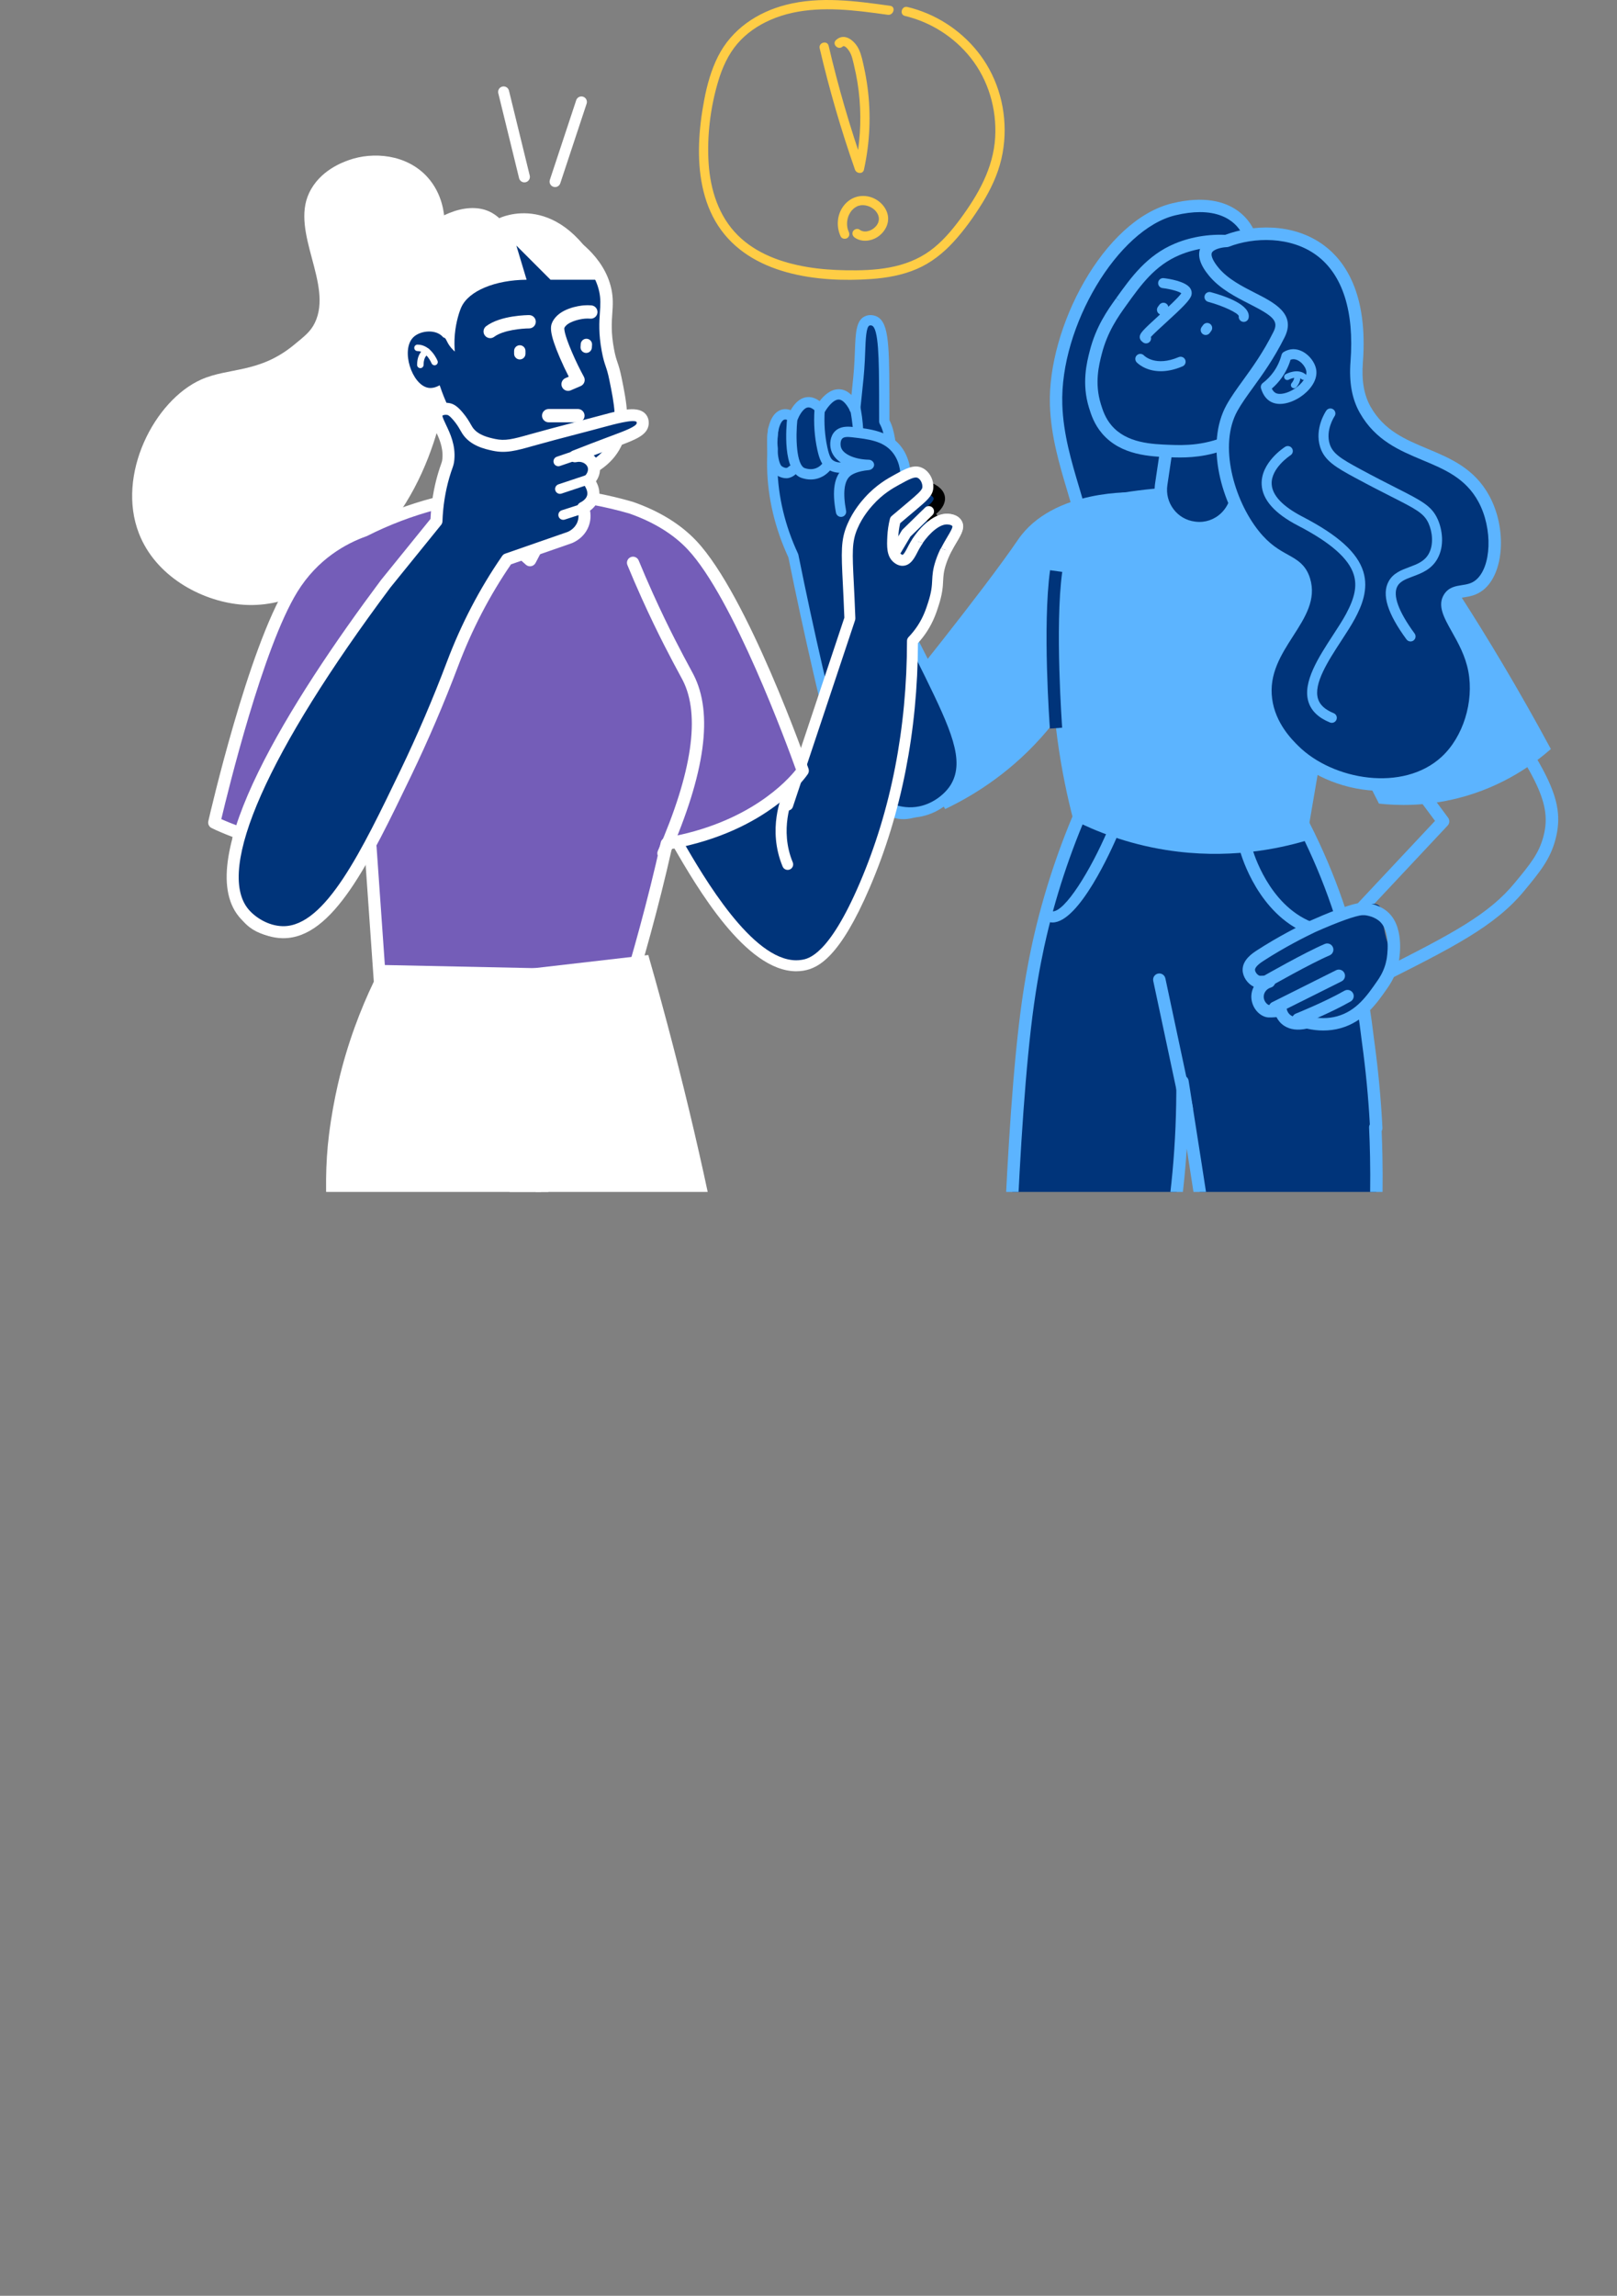 <?xml version="1.0" encoding="UTF-8"?> <svg xmlns="http://www.w3.org/2000/svg" xmlns:xlink="http://www.w3.org/1999/xlink" id="b" data-name="Layer 2" width="441.95" height="627.338" viewBox="0 0 441.95 627.338"><rect x="0" y="0" width="441.95" height="627.338" fill="#808080" stroke="none"/><defs><clipPath id="e"><rect x="179.479" y="38.234" width="262.471" height="287.469" fill="none" stroke-width="0"></rect></clipPath><clipPath id="g"><rect y="26.7" width="299.004" height="299.004" fill="none" stroke-width="0"></rect></clipPath></defs><g id="c" data-name="Layer 1"><g><g id="d" data-name="3"><g clip-path="url(#e)"><g><g><path d="M319.315,523.646c-.127,1.91-.499,3.515-.865,4.726-2.789.353-6.384.712-10.59.885-.805.033-1.93.1-3.355.12-1.145.027-2.476.02-3.981-.04-5.032-.186-8.128-.872-14.99-.965-.193,0-.386-.007-.573-.007h-.206c-3.535-.033-6.257.126-8.68.333-.24.02-.473.04-.706.067-.04,0-.08,0-.126.007-3.501.32-6.497.712-10.697.732-1.924.013-4.1-.053-6.69-.246-.459-.027-.905-.067-1.338-.1-.233-.02-.459-.047-.679-.093h-.013c-1.251-.226-2.39-.779-3.315-1.564-.799-.666-1.451-1.498-1.897-2.45-.206-2.356,3.701-4.6,18.924-11.802,12.907-6.104,15.49-7.043,17.973-10.65,2.243-3.262,2.856-6.876,3.994-13.979,1.231-7.682,1.398-14.105,1.331-18.465,7.768-.726,15.536-1.451,23.298-2.17-3.974,24.396-3.714,34.687-1.997,38.608.566,1.298,1.078,2.616,1.631,3.921,2.277,5.338,3.415,7.535,3.568,10.71.047.852.033,1.664-.02,2.423Z" fill="#00347a" stroke-width="0"></path><path d="M264.051,531.199c-1.974,0-4.049-.082-6.322-.252-.308-.018-.637-.044-.958-.07l-.382-.029c-.295-.025-.568-.059-.833-.112-.105-.016-.209-.042-.305-.077-1.512-.545-2.712-1.114-3.669-1.741-1.635-1.058-2.531-2.31-2.657-3.717-.31-3.552,3.491-5.726,19.888-13.483l3.639-1.716c9.678-4.554,11.692-5.502,13.662-8.365,1.985-2.885,2.574-6.158,3.716-13.285.962-5.998,1.403-12.111,1.311-18.171v-.199c0-.879.673-1.612,1.549-1.688l23.297-1.997c.529-.043,1.032.154,1.387.536.355.383.514.908.43,1.424-4.169,25.6-3.453,34.607-2.118,37.655.333.763.645,1.529.959,2.296.224.548.449,1.098.68,1.645.303.711.588,1.371.853,1.984,1.741,4.03,2.701,6.25,2.847,9.305.047.858.04,1.742-.022,2.619-.113,1.711-.428,3.428-.935,5.102-.193.64-.745,1.106-1.408,1.191-3.531.447-7.141.749-10.734.898l-.576.026c-.75.035-1.695.079-2.825.094-1.262.03-2.638.016-4.071-.041-2.15-.08-3.929-.246-5.812-.423-2.562-.24-5.212-.488-9.134-.542l-.756-.006c-3.747-.034-6.53.155-8.536.327-.224.019-.439.037-.655.061-.062.008-.126.011-.189.011-.723.068-1.373.132-2.016.195-2.759.271-5.364.527-8.805.543-.166.002-.334.002-.502.002ZM275.46,530.452c-.028.003-.055.005-.083.008.02-.001.05-.003.083-.008ZM318.449,528.372h.009-.009ZM256.265,527.422c.129.023.261.036.397.049l.379.029c.298.024.602.048.912.067,2.401.179,4.538.253,6.579.244,3.286-.016,5.816-.264,8.493-.528.677-.067,1.359-.133,2.062-.198.042-.006.106-.01.175-.012.221-.024.444-.043.671-.062,2.079-.177,4.971-.379,8.837-.338l.762.006c4.08.055,6.798.31,9.427.556,1.834.172,3.566.334,5.626.41,1.368.054,2.672.066,3.878.039,1.101-.016,2.008-.058,2.73-.092l.594-.027c3.118-.128,6.25-.375,9.327-.737.266-1.09.437-2.194.509-3.293,0-.003,0-.005.001-.008.052-.737.058-1.481.018-2.211-.118-2.451-.887-4.233-2.574-8.136-.266-.617-.553-1.281-.861-2.002-.238-.564-.468-1.126-.697-1.688-.303-.743-.607-1.484-.928-2.221-2.163-4.938-1.663-17.186,1.534-37.411l-19.575,1.678c.012,5.781-.446,11.618-1.365,17.352-1.141,7.115-1.769,11.033-4.271,14.671-2.49,3.618-5.142,4.866-15.011,9.509l-3.633,1.713c-7.638,3.613-18.098,8.561-17.961,10.123.02.226.327.656,1.129,1.174.704.462,1.656.912,2.835,1.344Z" fill="#5cb4ff" stroke-width="0"></path><path d="M249.774,524.955c.613,2.36,2.631,3.765,3.425,3.853,1.477.162,3.188.323,5.082.453,13.451.929,16.252-1.072,29.138-.893,10.114.134,12.454,1.429,23.499.893,3.835-.188,6.993-.509,9.108-.759.246-.683.435-1.353.577-2.005,1.753-8.045-3.212-15.436-5.728-18.667-.593.161-1.546.443-2.679.893-3.404,1.351-5.625,3.102-6.251,3.572-4.168,3.128-10.973,4.506-15.18,5.358-6.878,1.393-13.668,2.767-16.966-.893-1.273-1.413-1.662-3.173-1.786-4.465-4.862,1.724-8.853,2.855-11.608,3.572-5.188,1.35-8.193,1.802-9.822,4.465-.334.546-1.377,2.439-.81,4.623Z" fill="#fabb0b" stroke-width="0"></path><path d="M267.125,533.178c-6.044.001-11.436-.966-14.777-2.906-.961-.557-3.464-2.008-4.213-4.891h0s0-.001-.001-.001h0c-.705-2.718.468-5.055,1.005-5.933,1.795-2.935,4.695-3.666,9.086-4.773.555-.14,1.139-.287,1.755-.447,3.781-.984,7.64-2.171,11.468-3.529.494-.173,1.037-.113,1.476.168.44.28.727.748.776,1.267.141,1.475.599,2.65,1.359,3.493,2.648,2.943,9.115,1.633,15.368.367,3.98-.806,10.638-2.154,14.501-5.053l.109-.081c.766-.581,3.098-2.346,6.532-3.709.942-.373,1.904-.694,2.863-.953.658-.179,1.359.056,1.779.594,3.714,4.769,7.777,12.123,6.046,20.067-.161.741-.375,1.487-.638,2.216-.217.605-.757,1.035-1.396,1.111-3.045.359-6.148.618-9.223.769l-1.515.075c-3.353.171-4.74.241-6.522-.009-.815-.114-1.62-.269-2.393-.459-2.279-.559-3.888-1.27-4.416-1.504-2.044-.886-6.407-.097-9.861,1.062-6.057,2.038-12.957,3.06-19.169,3.06ZM270.717,514.539c-3.306,1.123-6.621,2.118-9.884,2.967-.624.163-1.217.312-1.78.454-4.126,1.041-5.993,1.572-7.023,3.255-.312.51-.996,1.852-.616,3.313l.001.001c.393,1.513,1.949,2.415,2.614,2.8,5.203,3.023,19.273,3.585,31.174-.419,2.469-.829,8.575-2.576,12.222-.997l.1.044c.461.204,1.865.825,3.855,1.313.663.164,1.353.296,2.053.394,1.464.204,2.666.142,5.881-.019l1.52-.076c2.636-.129,5.292-.34,7.913-.626.075-.269.142-.538.201-.806,1.349-6.195-1.66-12.164-4.717-16.347-.473.153-.944.323-1.411.508-3.007,1.195-4.991,2.696-5.738,3.262l-.12.09c-4.476,3.358-11.603,4.801-15.861,5.663-7.187,1.456-14.615,2.962-18.56-1.42-.838-.93-1.448-2.053-1.825-3.354Z" fill="#5cb4ff" stroke-width="0"></path><path d="M278.265,528.368c.569-.116,4.006-.839,8.929-1.786,5.877-1.13,8.815-1.695,9.822-1.786,6.639-.6,13.89.379,16.966,0,2.293-.282,4.464-.893,4.465-.893,1.121-.315,2.036-.644,2.679-.893v7.143c-2.178.738-4.886,1.437-8.036,1.786-5.555.614-10.221-.114-13.394-.893-.45-.513-.899-1.026-1.349-1.539-.741-.082-1.482-.165-2.223-.247-.595.595-1.191,1.191-1.786,1.786-5.102.986-9.396,1.499-12.501,1.786-10.052.93-17.294,1.518-25.002-1.786-2.805-1.202-4.921-2.598-6.251-3.572-.298-.893-.595-1.786-.893-2.679,15.619,4.424,23.876,4.525,28.574,3.572Z" fill="#5cb4ff" stroke-width="0"></path></g><g><path d="M388.678,523.646c-.127,1.91-.499,3.515-.865,4.726-2.789.353-6.384.712-10.59.885-.805.033-1.93.1-3.355.12-1.145.027-2.476.02-3.981-.04-5.032-.186-8.128-.872-14.99-.965-.193,0-.386-.007-.573-.007h-.206c-3.535-.033-6.257.126-8.68.333-.24.02-.473.04-.706.067-.04,0-.08,0-.127.007-3.501.32-6.497.712-10.697.732-1.924.013-4.1-.053-6.69-.246-.459-.027-.905-.067-1.338-.1-.233-.02-.459-.047-.679-.093h-.013c-1.478-.533-2.543-1.058-3.315-1.564-1.431-.925-1.837-1.777-1.897-2.45-.368-4.136,15.385-10.411,18.924-11.802,3.84-1.509,4.374-1.485,6.656-2.663,3.404-1.757,8.591-4.434,11.316-9.319,1.005-1.803,1.643-3.847,1.331-15.976-.146-5.706-.422-10.49-.666-13.979,7.322-1.997,14.644-3.994,21.966-5.991.674,26.818,2.317,37.431,3.994,41.27.567,1.297,1.076,2.619,1.631,3.921,2.277,5.338,3.415,7.535,3.568,10.71.047.852.033,1.664-.02,2.423Z" fill="#00347a" stroke-width="0"></path><path d="M333.415,531.199c-1.974,0-4.049-.082-6.322-.252-.31-.018-.64-.044-.964-.07l-.377-.029c-.295-.025-.568-.059-.834-.112-.104-.016-.207-.042-.303-.077-1.513-.545-2.714-1.114-3.67-1.742-1.634-1.056-2.53-2.308-2.656-3.716-.133-1.499-.489-5.481,19.993-13.529,1.466-.576,2.457-.932,3.247-1.216,1.284-.461,1.928-.692,3.252-1.376,3.243-1.673,8.139-4.201,10.613-8.638.843-1.511,1.417-3.478,1.118-15.107-.119-4.639-.341-9.317-.662-13.904-.055-.806.465-1.54,1.244-1.752l21.966-5.992c.503-.14,1.04-.036,1.457.275.418.311.67.796.683,1.317.562,22.401,1.859,36.072,3.852,40.634.319.73.619,1.468.92,2.205.236.578.471,1.155.716,1.729.305.714.589,1.372.853,1.983,1.742,4.032,2.702,6.254,2.849,9.31.047.851.04,1.736-.022,2.619-.114,1.711-.428,3.428-.935,5.102-.193.64-.745,1.106-1.408,1.191-3.533.447-7.144.749-10.735.898l-.575.026c-.75.035-1.696.079-2.825.094-1.262.03-2.638.016-4.072-.041-2.151-.08-3.928-.246-5.812-.423-2.562-.24-5.212-.488-9.133-.542l-.756-.006c-3.748-.029-6.53.156-8.536.327-.225.019-.44.037-.654.061-.063.008-.127.011-.191.011-.726.068-1.374.132-2.015.195-2.759.271-5.364.527-8.805.543-.166.002-.334.002-.502.002ZM344.828,530.451c-.03.003-.06.006-.09.009.021-.001.054-.003.09-.009ZM387.812,528.372h.009-.009ZM325.629,527.422c.129.023.262.037.397.049l.374.029c.3.024.606.048.918.067,2.402.179,4.541.253,6.579.244,3.286-.016,5.816-.264,8.493-.528.677-.067,1.359-.133,2.062-.198.04-.006.103-.01.175-.012.22-.024.443-.043.671-.062,2.078-.177,4.958-.379,8.837-.338l.762.006c4.079.055,6.797.31,9.426.556,1.834.172,3.566.334,5.626.41,1.369.054,2.673.066,3.879.039,1.102-.016,2.01-.058,2.731-.092l.592-.027c3.118-.128,6.249-.375,9.327-.737.266-1.09.437-2.194.509-3.293v-.006c.052-.745.058-1.489.019-2.213-.119-2.452-.889-4.235-2.576-8.141-.266-.615-.552-1.278-.86-1.997-.251-.59-.494-1.184-.737-1.78-.29-.711-.58-1.424-.888-2.127-2.132-4.877-3.467-17.889-4.078-39.746l-18.546,5.058c.273,4.19.467,8.444.575,12.666.321,12.55-.37,14.736-1.547,16.845-2.971,5.329-8.413,8.138-12.014,9.997-1.527.787-2.331,1.076-3.664,1.554-.767.276-1.729.621-3.153,1.181-14.577,5.727-17.832,9.219-17.856,10.081.02.223.327.652,1.129,1.171.704.462,1.655.912,2.835,1.344Z" fill="#5cb4ff" stroke-width="0"></path><path d="M319.137,524.955c.613,2.36,2.631,3.765,3.425,3.853,1.477.162,3.188.323,5.082.453,13.451.929,16.252-1.072,29.138-.893,10.114.134,12.454,1.429,23.499.893,3.835-.188,6.993-.509,9.108-.759.246-.683.435-1.353.577-2.005,1.753-8.045-3.212-15.436-5.728-18.667-.593.161-1.546.443-2.679.893-3.404,1.351-5.625,3.102-6.251,3.572-4.168,3.128-10.973,4.506-15.18,5.358-6.878,1.393-13.668,2.767-16.966-.893-1.273-1.413-1.662-3.173-1.786-4.465-4.862,1.724-8.853,2.855-11.608,3.572-5.188,1.35-8.193,1.802-9.822,4.465-.334.546-1.377,2.439-.81,4.623Z" fill="#fabb0b" stroke-width="0"></path><path d="M336.488,533.178c-6.044,0-11.436-.966-14.777-2.906-.962-.558-3.466-2.008-4.214-4.892h0c-.704-2.715.468-5.052,1.004-5.931,1.797-2.936,4.697-3.668,9.086-4.775.555-.14,1.14-.287,1.756-.447,3.778-.983,7.636-2.17,11.468-3.529.492-.174,1.035-.113,1.476.168.44.28.726.747.776,1.266.143,1.476.6,2.65,1.359,3.494,2.648,2.943,9.114,1.633,15.368.367,3.98-.806,10.637-2.154,14.5-5.053l.108-.081c.766-.58,3.098-2.345,6.534-3.709.939-.373,1.903-.694,2.863-.953.658-.179,1.36.056,1.779.594,3.714,4.769,7.776,12.122,6.045,20.067-.162.747-.377,1.494-.638,2.218-.217.604-.758,1.034-1.396,1.109-3.043.359-6.147.618-9.223.769l-1.515.075c-3.349.17-4.739.241-6.521-.009-.815-.114-1.619-.268-2.393-.459-2.274-.557-3.884-1.268-4.413-1.502l-.083-.036c-1.964-.851-6.328-.062-9.781,1.097-6.057,2.038-12.957,3.06-19.17,3.06ZM320.777,524.529c.393,1.513,1.95,2.415,2.614,2.8,5.206,3.021,19.275,3.585,31.175-.419,2.469-.829,8.574-2.575,12.221-.997l.103.045c.462.205,1.867.825,3.853,1.312.664.164,1.353.296,2.053.394,1.463.204,2.666.142,5.881-.019l1.519-.076c2.637-.129,5.293-.34,7.913-.626.075-.268.142-.536.201-.806,1.349-6.196-1.66-12.165-4.716-16.347-.474.153-.945.323-1.41.508-3.009,1.195-4.993,2.697-5.74,3.262l-.119.09c-4.475,3.358-11.603,4.801-15.861,5.663-7.186,1.456-14.615,2.962-18.56-1.42-.837-.93-1.448-2.053-1.825-3.355-3.308,1.125-6.625,2.12-9.885,2.968-.624.163-1.217.312-1.78.454-4.125,1.041-5.993,1.572-7.024,3.256-.31.509-.994,1.853-.615,3.313h0Z" fill="#5cb4ff" stroke-width="0"></path><path d="M347.628,528.368c.569-.116,4.006-.839,8.929-1.786,5.877-1.13,8.815-1.695,9.822-1.786,6.639-.6,13.89.379,16.966,0,2.293-.282,4.464-.893,4.465-.893,1.121-.315,2.036-.644,2.679-.893v7.143c-2.178.738-4.886,1.437-8.036,1.786-5.555.614-10.221-.114-13.394-.893-.45-.513-.899-1.026-1.349-1.539-.741-.082-1.482-.165-2.223-.247-.595.595-1.191,1.191-1.786,1.786-5.102.986-9.396,1.499-12.501,1.786-10.052.93-17.294,1.518-25.002-1.786-2.805-1.202-4.921-2.598-6.251-3.572-.298-.893-.595-1.786-.893-2.679,15.619,4.424,23.876,4.525,28.574,3.572Z" fill="#5cb4ff" stroke-width="0"></path></g><path d="M384.349,420.318c-3.016-18.425-6.436-19.315-8.949-38.768-3.266-25.288,1.36-34.152.746-65.554-.046-2.373-.127-5.03-.26-7.937.084.06.176.123.26.183-.363-7.211-1.048-15.045-2.195-23.392-.428-3.555-.931-7.268-1.534-11.147-.069-.043-.159-.098-.258-.159-.689-4.244-1.582-8.665-2.725-13.234-4.203-16.795-10.632-30.939-17.153-42.293-18.147-.47-36.294-.94-54.441-1.41-4.884,10.518-9.839,23.524-13.424,38.768-.522,2.22-2.141,9.279-3.48,18.819-4.808,34.259-6.053,100.882-6.215,110.174,2.983,35.714,5.966,71.428,8.949,107.142h32.068c7.502-42.474,5.282-67.703,1.492-83.176-.939-3.833-3.314-12.537-3.729-24.671-.551-16.128,2.649-26.505,5.22-39.473,2.248-11.337,4.61-27.783,4.475-48.637,4.859,30.764,9.582,61.544,14.17,92.339,5.141,34.514,10.113,69.053,14.915,103.617,3.284.721,8.541,1.483,14.915.705,6.335-.773,11.192-2.752,14.17-4.229,6.706-28.375,5.693-51.113,2.983-67.668Z" fill="#00347a" stroke-width="0"></path><path d="M341.365,64.035s-3.423-10.954-20.538-6.846c-17.115,4.108-32.861,32.176-32.176,53.399.685,21.222,14.377,37.653,6.846,58.191-7.531,20.538,15.061,32.861,32.176,27.384,17.115-5.477,43.13-34.914,38.337-59.56-4.792-24.646-24.645-72.567-24.645-72.567Z" fill="#00347a" stroke-width="0"></path><path d="M319.077,199.171c-7.94 0-15.821-3.012-21.01-8.422-5.799-6.046-7.277-14.056-4.162-22.553,4.389-11.971,1.213-22.609-2.149-33.872-2.224-7.451-4.525-15.155-4.799-23.682-.678-21.024,14.634-50.579,33.474-55.101,17.44-4.183,22.031,6.583,22.507,7.866.506,1.224,20.003,48.538,24.735,72.872,4.85,24.948-20.803,55.519-39.484,61.497-2.943.942-6.032,1.395-9.112,1.395ZM327.944,57.962c-1.926,0-4.152.257-6.722.874-15.695,3.766-31.567,30.339-30.878,51.696.261,8.087,2.497,15.578,4.66,22.822,3.528,11.817,6.861,22.979,2.084,36.007-2.646,7.218-1.431,13.98,3.425,19.042,6.239,6.505,17.446,9.09,26.644,6.146,17.165-5.493,41.649-34.697,37.192-57.624-4.706-24.198-24.35-71.764-24.548-72.242-.018-.043-.035-.087-.049-.132-.108-.327-2.31-6.589-11.808-6.589Z" fill="#5cb4ff" stroke-width="0"></path><path d="M375.772,269.387c-.257,0-.513-.058-.749-.175-.477-.235-.814-.679-.915-1.2l-3.728-19.39c-.102-.533.056-1.083.428-1.479l21.405-22.832-33.463-45.102c-.217-.292-.334-.645-.334-1.009l-.02-31.744c-.001-.382.128-.753.365-1.052,2.065-2.61,4.42-4.18,7.001-4.667,8.39-1.578,14.89,7.972,30.584,31.06l3.199,4.702c1.811,2.659,3.518,5.153,5.122,7.497,17.969,26.264,23.392,34.19,20.474,45.344-1.431,5.466-4.258,8.89-8.536,14.073-8.012,9.706-19.4,15.42-40.073,25.792-.239.12-.499.18-.76.18ZM373.87,248.832l3.143,16.343c20.404-10.255,29.953-15.404,36.979-23.916,4.275-5.178,6.629-8.031,7.871-12.774,2.528-9.658-2.693-17.289-19.991-42.573-1.606-2.347-3.313-4.843-5.126-7.503l-3.201-4.706c-13.943-20.51-20.947-30.806-27.153-29.635-1.619.305-3.166,1.312-4.606,2.994l.019,30.578,33.972,45.788c.489.658.436,1.57-.125,2.168l-21.782,23.234Z" fill="#5cb4ff" stroke-width="0"></path><path d="M246.87,223.845c-.922,0-1.71-.137-2.416-.35-1.668-.503-3.845-1.864-4.748-5.498-.534-2.147-1.782-7.176,27.59-42.01,14.186-16.823,28.855-32.664,29.001-32.821l.301-.324.399-.186c10.038-4.684,14.523-2.105,16.52.881,6.223,9.304-6.007,34.197-25.658,52.228-25.264,23.181-35.49,28.08-40.989,28.08ZM299.302,146.561c-2.162,2.343-15.48,16.835-28.428,32.181-26.488,31.396-26.963,37.307-26.79,38.173.472,1.901,1.312,2.154,1.671,2.261,3.41,1.025,12.945-2.777,39.054-26.734,20.128-18.468,28.881-40.534,24.959-46.397-1.859-2.783-7.188-.966-10.466.516Z" fill="#5cb4ff" stroke-width="0"></path><path d="M310.397,134.535s-22.589-1.129-32.189,12.988c-9.6,14.118-33.883,44.048-33.883,44.048,1.087,2.692,2.238,5.423,3.459,8.188,3.372,7.638,6.922,14.744,10.53,21.323,6.607-3.141,16.739-8.982,26.102-19.39,7.861-8.738,12.056-16.789,14.687-23.109,3.955-9.501,8.989-24.34,11.294-44.048Z" fill="#5cb4ff" stroke-width="0"></path><path d="M398.518,218.099c-8.889,2.258-16.564,2.048-21.627,1.492-9.524-18.751-19.047-37.502-28.57-56.254-.372-11.352,4.245-20.886,11.858-24.282,5.81-2.592,11.696-.865,14.475-.007,10.872,3.355,17.024,12.054,24.61,23.865,7.093,11.042,15.588,25.034,24.61,41.763-4.306,3.789-12.828,10.242-25.356,13.424Z" fill="#5cb4ff" stroke-width="0"></path><path d="M293.365,224.065c-3.255-12.445-6.27-29.27-5.966-49.221.219-14.35,2.102-26.844,4.351-36.956,8.201-2.242,18.31-4.216,29.954-4.807,21.349-1.085,38.946,2.929,50.712,6.712-5.122,29.965-10.243,59.931-15.365,89.896-7.805,2.31-21.581,5.234-38.331,2.579-10.776-1.708-19.371-5.184-25.356-8.204Z" fill="#5cb4ff" stroke-width="0"></path><path d="M370.279,204.516c-.633,0-1.243-.351-1.542-.957l-15.295-30.944c-.42-.851-.072-1.882.779-2.302.853-.422,1.881-.072,2.302.779l15.295,30.944c.42.851.072,1.882-.779,2.302-.245.121-.504.178-.76.178Z" fill="#5cb4ff" stroke-width="0"></path><path d="M319.391,118.802l-2.226,14.983c-.705,4.748,2.464,9.202,7.18,10.097,1.516.288,3.134.497,4.755.544,5.404.158,9.728-4.444,9.192-9.823l-2.12-21.278-16.781,5.477Z" fill="#00347a" stroke-width="0"></path><path d="M327.848,146.005c-.473,0-.949-.028-1.425-.085l-.316-.039c-3.23-.42-6.096-2.088-8.067-4.697-1.987-2.63-2.813-5.873-2.329-9.133l2.005-13.497c.095-.635.54-1.162,1.15-1.362l16.781-5.477c.487-.159,1.022-.089,1.451.192.43.28.71.74.761,1.251l1.941,19.479c.369,3.706-.946,7.329-3.61,9.939-2.264,2.219-5.243,3.43-8.341,3.43ZM320.912,120.088l-1.851,12.461c-.35,2.353.247,4.694,1.681,6.592,1.418,1.878,3.479,3.078,5.801,3.379l.278.035c2.577.311,5.123-.566,6.996-2.4,1.925-1.887,2.876-4.505,2.609-7.183l-1.732-17.383-13.782,4.498Z" fill="#5cb4ff" stroke-width="0"></path><path d="M361.793,494.24c-3.315,0-6.62-.359-9.876-1.074-.692-.153-1.217-.72-1.314-1.422-4.785-34.434-9.802-69.291-14.913-103.6-3.67-24.639-7.47-49.543-11.331-74.264-.681,10.474-2.01,20.728-3.975,30.641-.497,2.508-1.021,4.933-1.528,7.28-2.109,9.766-4.1,18.989-3.662,31.807.378,11.061,2.376,19.083,3.449,23.393l.231.933c5.145,21.006,4.651,49.225-1.469,83.873-.143.809-.846,1.399-1.668,1.399h-32.068c-.881,0-1.615-.675-1.688-1.553l-8.95-107.142c-.005-.057-.007-.113-.006-.171.219-12.581,1.551-77.031,6.232-110.379.911-6.494,2.157-13.231,3.509-18.972,3.143-13.366,7.697-26.519,13.537-39.094.284-.613.915-.995,1.58-.98l54.441,1.41c.591.015,1.131.338,1.425.85,7.802,13.586,13.631,27.961,17.327,42.725,1.048,4.184,1.937,8.462,2.647,12.726.191.232.32.513.367.817.568,3.657,1.087,7.427,1.542,11.205,1.067,7.776,1.811,15.695,2.205,23.509.017.324-.061.638-.212.91.097,2.309.169,4.623.214,6.896.267,13.651-.451,23.074-1.085,31.388-.842,11.059-1.508,19.794.325,33.981,1.32,10.216,2.878,15.189,4.526,20.454,1.468,4.686,2.986,9.531,4.415,18.259h0c3.569,21.8,2.557,44.791-3.006,68.332-.116.49-.445.904-.896,1.128-4.61,2.286-9.561,3.764-14.718,4.393-1.868.228-3.74.342-5.609.342ZM353.794,490.092c4.35.832,8.783.981,13.197.442,4.51-.55,8.849-1.8,12.91-3.72,5.298-22.831,6.232-45.107,2.775-66.222h0c-1.39-8.491-2.871-13.22-4.304-17.794-1.695-5.411-3.295-10.521-4.653-21.032-1.878-14.532-1.166-23.866-.343-34.673.628-8.238,1.34-17.576,1.075-31.065-.051-2.599-.138-5.255-.258-7.893-.015-.315.059-.619.204-.886-.402-7.367-1.116-14.82-2.125-22.17-.427-3.543-.906-7.053-1.431-10.469-.184-.227-.308-.5-.356-.795-.711-4.385-1.619-8.79-2.696-13.094-3.545-14.163-9.096-27.964-16.507-41.036l-52.371-1.356c-5.52,12.06-9.84,24.648-12.847,37.434-.769,3.269-2.241,10.04-3.452,18.667-4.642,33.079-5.974,97.131-6.197,109.882l8.813,105.503h29.086c5.805-33.541,6.233-60.812,1.269-81.079l-.228-.92c-1.025-4.115-3.158-12.678-3.548-24.095-.453-13.238,1.581-22.661,3.735-32.638.504-2.333,1.025-4.744,1.516-7.224,3.055-15.412,4.55-31.661,4.442-48.296-.006-.886.672-1.627,1.556-1.699.871-.069,1.673.548,1.811,1.424,4.837,30.62,9.605,61.693,14.172,92.354,5.054,33.927,10.017,68.389,14.753,102.448ZM381.366,487.987h.009-.009Z" fill="#5cb4ff" stroke-width="0"></path><path d="M306.446,82.456c-2.232,3.117-5.316,7.403-6.969,13.881-.83,3.25-2.102,8.509-.215,14.592.53,1.709,1.287,4.148,3.279,6.465,4.639,5.395,12.143,5.67,17.259,5.857,3.576.131,10.413.381,17.8-3.423,15.146-7.801,17.582-24.911,17.701-25.857.508-4.053,1.787-14.282-5.022-21.595-7.463-8.015-20.392-7.663-28.526-4.251-7.209,3.024-11.287,8.718-15.306,14.33Z" fill="#00347a" stroke-width="0"></path><path d="M313.233,93.832c-.314,0-.629-.107-.887-.327l-.328-.279c-.175-.149-.304-.334-.384-.534-.08-.183-.127-.379-.131-.563-.017-1.032.775-1.84,5.233-5.912,2.05-1.873,5.385-4.92,6.142-6.081-.686-.517-2.969-1.157-5.136-1.413-.75-.089-1.288-.77-1.198-1.521.088-.751.756-1.287,1.521-1.199,1.362.161,5.911.834,7.219,2.724.394.568.522,1.238.363,1.885-.336,1.364-2.516,3.471-7.065,7.627-1.398,1.278-3.213,2.936-4.038,3.828.039.129.058.262.058.396.001.314-.107.63-.327.888-.27.318-.656.481-1.043.481ZM323.034,80.285h.009-.009Z" fill="#5cb4ff" stroke-width="0"></path><path d="M339.933,87.961c-.075,0-.151-.006-.227-.019-.746-.124-1.249-.83-1.126-1.576-.237-.872-4.303-2.79-8.367-3.886-.73-.197-1.163-.948-.966-1.679.198-.729.952-1.162,1.678-.965,4.117,1.11,10.938,3.493,10.357,6.981-.112.67-.692,1.144-1.349,1.144Z" fill="#5cb4ff" stroke-width="0"></path><path d="M328.724,91.276h0c-.607-.445-.74-1.307-.294-1.914l.405-.552c.445-.607,1.307-.74,1.914-.294h0c.607.445.74,1.307.294,1.914l-.405.552c-.445.607-1.307.74-1.914.294Z" fill="#5cb4ff" stroke-width="0"></path><path d="M316.771,85.75h0c-.607-.445-.74-1.307-.294-1.914l.405-.552c.445-.607,1.307-.74,1.914-.294h0c.607.445.74,1.307.294,1.914l-.405.552c-.445.607-1.307.74-1.914.294Z" fill="#5cb4ff" stroke-width="0"></path><path d="M317.255,101.44c-4.26,0-6.466-2.304-6.593-2.44-.515-.554-.483-1.42.071-1.935.552-.512,1.41-.483,1.927.062.15.154,3.195,3.136,9.48.459.698-.297,1.5.029,1.796.724.296.696-.028,1.5-.723,1.796-2.3.98-4.287,1.334-5.958,1.334Z" fill="#5cb4ff" stroke-width="0"></path><path d="M322.496,125.008c-1.044,0-1.971-.034-2.758-.063-5.321-.195-13.361-.489-18.482-6.446-2.221-2.583-3.058-5.281-3.611-7.067-2.068-6.667-.599-12.422.191-15.514,1.724-6.756,4.89-11.177,7.202-14.405l1.408.944-1.375-.989c4.117-5.749,8.374-11.694,16.026-14.904,9.319-3.91,22.764-3.566,30.421,4.659,7.354,7.897,5.98,18.841,5.463,22.961-.096.767-2.541,18.878-18.606,27.152-6.167,3.176-11.884,3.673-15.879,3.673ZM306.446,82.456l1.378.986-.031.043c-2.155,3.01-5.107,7.131-6.673,13.271-.757,2.962-2.023,7.92-.239,13.671.5,1.61,1.184,3.813,2.946,5.863,4.156,4.834,11.022,5.085,16.036,5.269,3.487.128,9.97.365,16.963-3.236,14.495-7.465,16.708-23.867,16.795-24.561.507-4.037,1.693-13.492-4.581-20.23-6.6-7.088-18.392-7.3-26.631-3.844-6.765,2.838-10.562,8.139-14.582,13.752l-1.379-.983Z" fill="#5cb4ff" stroke-width="0"></path><path d="M335.258,65.838s-10.324.25-3.477,8.465c6.846,8.215,21.907,8.9,17.8,17.115-4.766,9.532-9.873,14.661-12.856,20.034-5.791,10.428-.861,26.16,6.01,34.734,6.453,8.052,11.844,6.329,13.692,12.323,3.215,10.428-12.311,18.229-10.412,32.653.957,7.27,5.789,12.039,7.674,13.9,10.528,10.391,30.572,13.055,41.484,2.979,6.67-6.159,9.375-16.568,7.807-24.887-1.847-9.8-9.458-15.813-6.846-19.853,1.63-2.521,5.067-.913,8.215-3.423,5.027-4.008,5.58-15.534,1.214-23.576-7.562-13.926-24.429-10.261-32.419-24.301-1.844-3.24-2.775-7.394-2.34-13.052,2.738-35.599-22.483-38.153-35.545-33.111Z" fill="#00347a" stroke-width="0"></path><path d="M377.5,216.11c-9.294 0-18.839-3.759-25.002-9.843-1.95-1.925-7.131-7.038-8.164-14.884-1.058-8.041,2.82-14.081,6.242-19.41,2.983-4.645,5.559-8.657,4.232-12.964-.748-2.424-2.164-3.21-4.512-4.513-2.465-1.367-5.534-3.069-8.884-7.25-7.695-9.602-12.106-25.924-6.169-36.616,1.226-2.208,2.806-4.39,4.48-6.7,2.586-3.572,5.519-7.621,8.342-13.269,1.485-2.971-.059-4.287-6.542-7.587-3.776-1.922-8.056-4.101-11.044-7.686-2.512-3.014-3.3-5.61-2.345-7.717,1.342-2.958,5.521-3.435,6.776-3.513,7.141-2.673,18.385-3.485,26.991,2.917,5.632,4.19,12.041,13.143,10.59,32.004-.38,4.952.315,8.905,2.124,12.084,3.704,6.508,9.446,8.911,15.524,11.457,6.313,2.643,12.841,5.376,16.911,12.874,4.838,8.911,4.053,21.165-1.646,25.709-1.881,1.499-3.803,1.797-5.348,2.037-1.507.234-2.112.379-2.501.981-.803,1.243.314,3.365,2.202,6.724,1.773,3.152,3.978,7.074,4.887,11.896,1.773,9.408-1.65,20.282-8.322,26.445-5.14,4.746-11.912,6.824-18.821,6.824ZM335.299,67.532c-1.385.041-3.637.559-4.08,1.541-.35.776.347,2.326,1.863,4.146,2.542,3.05,6.492,5.061,9.978,6.835,5.266,2.681,11.236,5.72,8.036,12.122-2.948,5.896-5.966,10.063-8.629,13.741-1.682,2.322-3.134,4.328-4.262,6.358-5.176,9.322-.993,24.311,5.852,32.852,2.933,3.659,5.563,5.119,7.883,6.406,2.549,1.414,4.957,2.75,6.106,6.477,1.791,5.811-1.322,10.66-4.618,15.793-3.26,5.077-6.63,10.326-5.733,17.138.88,6.694,5.46,11.213,7.184,12.915,9.462,9.339,28.621,12.657,39.145,2.94,5.862-5.413,8.86-15.006,7.292-23.328-.806-4.275-2.774-7.775-4.511-10.863-2.172-3.864-4.049-7.2-2.094-10.224,1.251-1.935,3.151-2.229,4.827-2.489,1.326-.206,2.578-.4,3.755-1.339,4.376-3.488,4.763-14.109.781-21.443-3.502-6.449-9.205-8.837-15.243-11.365-6.335-2.652-12.886-5.395-17.16-12.906-2.155-3.786-2.992-8.373-2.558-14.02,1.055-13.71-2.138-23.747-9.234-29.025-7.118-5.295-17.186-5.009-24.01-2.375-.182.07-.374.108-.569.113h0ZM335.258,65.838h.009-.009Z" fill="#5cb4ff" stroke-width="0"></path><g><path d="M349.834,110.377c-.866,0-1.709-.172-2.474-.576-1.248-.66-2.156-1.885-2.7-3.643-.171-.549.021-1.146.478-1.495,1.123-.855,2.108-1.868,2.927-3.009,1.009-1.406,1.745-2.974,2.188-4.66.091-.349.317-.647.627-.831.802-.474,1.644-.726,2.5-.748.042-.001.083-.002.124-.002,3.191,0,6.031,3.207,6.277,5.923.264,2.937-2.086,5.61-4.376,7.133-1.564,1.041-3.626,1.907-5.571,1.907ZM347.605,106.187c.24.487.575.95,1.035,1.193,1.133.601,3.293.11,5.248-1.19,2.02-1.344,3.292-3.196,3.164-4.608-.135-1.502-1.921-3.474-3.602-3.429-.237.007-.479.056-.723.148-.538,1.779-1.356,3.442-2.438,4.95-.776,1.082-1.677,2.067-2.685,2.937Z" fill="#5cb4ff" stroke-width="0"></path><g><path d="M351.831,103.847c-.302,0-.595-.16-.751-.442-.227-.413-.079-.932.334-1.161.13-.073,3.218-1.75,5.411.037.367.299.421.837.123,1.204-.3.366-.839.422-1.204.123-1.294-1.054-3.481.122-3.501.134-.131.072-.272.105-.411.105Z" fill="#5cb4ff" stroke-width="0"></path><path d="M353.678,106.093c-.19,0-.381-.063-.54-.192-.366-.298-.421-.838-.122-1.204.99-1.214.638-1.913.622-1.943-.214-.405-.082-.925.313-1.156.392-.231.892-.13,1.141.254.403.622.699,2.149-.75,3.926-.169.207-.415.315-.664.315Z" fill="#5cb4ff" stroke-width="0"></path></g></g><path d="M385.522,175.282c-.42,0-.835-.193-1.104-.558-5.222-7.103-6.822-12.285-4.893-15.841,1.234-2.273,3.476-3.109,5.646-3.918,2.137-.797,4.156-1.549,5.316-3.627,1.423-2.546.999-6.03-.052-8.352-1.243-2.748-3.487-3.887-10.145-7.266-2.578-1.308-5.784-2.936-9.795-5.101-5.389-2.908-8.495-4.734-9.671-8.442-1.62-5.108,1.527-9.773,1.662-9.969.428-.624,1.281-.781,1.904-.353.622.428.781,1.278.355,1.901-.041.059-2.517,3.791-1.311,7.593.817,2.576,3.059,3.998,8.361,6.86,3.98,2.148,7.171,3.767,9.734,5.069,7.103,3.605,9.761,4.954,11.402,8.579,1.236,2.733,1.964,7.205-.052,10.816-1.652,2.957-4.361,3.967-6.751,4.858-1.852.691-3.451,1.287-4.195,2.658-1.334,2.458.289,6.923,4.692,12.912.448.609.317,1.466-.292,1.914-.244.18-.529.266-.81.266Z" fill="#5cb4ff" stroke-width="0"></path><path d="M363.999,197.519c-.172,0-.347-.033-.516-.102-3.12-1.272-5.093-3.165-5.862-5.626-1.68-5.374,2.787-12.228,6.727-18.274,1.339-2.054,2.604-3.994,3.539-5.73,2.422-4.498,3.053-7.718,2.112-10.769-1.355-4.393-6.337-8.771-15.229-13.381-6.412-3.324-9.755-7.115-9.939-11.267-.263-5.955,6.138-10.099,6.411-10.272.636-.405,1.484-.219,1.89.42.406.638.218,1.484-.419,1.89-.107.069-5.344,3.502-5.145,7.85.142,3.1,2.99,6.111,8.463,8.948,9.71,5.035,14.981,9.803,16.586,15.005,1.489,4.829-.457,9.417-2.319,12.874-.989,1.837-2.284,3.824-3.655,5.927-3.611,5.54-7.703,11.819-6.407,15.962.521,1.667,1.922,2.945,4.283,3.908.7.286,1.036,1.084.75,1.784-.217.531-.728.853-1.268.853Z" fill="#5cb4ff" stroke-width="0"></path><path d="M324.345,304.549c-.782,0-1.486-.545-1.655-1.341l-7.49-35.162c-.195-.915.388-1.815,1.304-2.01.912-.194,1.815.389,2.009,1.304l7.49,35.162c.195.915-.388,1.815-1.304,2.01-.119.025-.237.037-.354.037Z" fill="#5cb4ff" stroke-width="0"></path><path d="M366.261,256.796c-2.269,0-4.484-.3-6.608-.895-14.156-3.971-19.604-19.659-20.552-22.764-.273-.895.231-1.842,1.126-2.115.895-.273,1.842.231,2.115,1.126.858,2.808,5.769,16.996,18.227,20.491,2.413.677,4.976.91,7.605.689.952-.079,1.751.615,1.829,1.547.078.932-.614,1.751-1.547,1.829-.737.062-1.469.092-2.195.092Z" fill="#5cb4ff" stroke-width="0"></path><path d="M287.662,252.073c-.146,0-.289-.008-.434-.024-.834-.094-1.432-.846-1.339-1.68.095-.834.853-1.425,1.68-1.338,3.377.374,10.527-11.229,15.212-22.206.328-.772,1.222-1.132,1.993-.801.771.329,1.13,1.222.801,1.993-1.741,4.077-10.644,24.056-17.913,24.056Z" fill="#5cb4ff" stroke-width="0"></path><path d="M286.956,199.095c-.085-1.142-2.053-28.144.043-43.28l3.324.46c-2.046,14.786-.04,42.295-.02,42.571l-3.346.249Z" fill="#00347a" stroke-width="0"></path><g><path d="M377.787,250.154c-.127-1.246-.172-1.965-.76-2.56-1.785-1.806-5.702.437-18.25,5.554-0,0-5.511,2.248-14.283,7.935-1.146.743-3.207,2.117-3.174,3.967.023,1.33,1.126,2.746,2.38,3.174.424.145.741.134,3.174,0h0c-1.825.533-3.104,2.145-3.174,3.967-.07,1.817,1.077,3.425,2.381,3.967.64.266,1.128.195,3.967,0h0s.793,4.761,7.141,3.174c0,0,3.174,3.174,8.728,0,5.554-3.174,11.902-9.522,14.283-15.076,1.561-3.641-1.377-3.922-2.414-14.103Z" fill="#00347a" stroke-width="0"></path><path d="M361.664,281.59c-1.473,0-2.977-.172-4.479-.516-2.502.548-4.589.287-6.213-.777-1.064-.698-1.703-1.6-2.08-2.359-1.976.138-2.582.151-3.461-.214-2.076-.863-3.516-3.217-3.424-5.597.035-.889.269-1.737.665-2.495-1.711-.816-3.013-2.719-3.046-4.551-.05-2.827,2.75-4.643,3.946-5.419,5.747-3.727,11.535-6.638,14.474-8.042,4.017-1.788,11.134-4.778,14.137-4.924.495-.024.963.001.963 0.0.126.007,3.111.181,5.661,2.106,5.071,3.828,3.81,12.283,3.506,13.94-.184,1.006-.481,1.975-.494,2.015-.815,2.641-2.026,4.388-2.607,5.227-2.838,4.094-6.371,9.188-12.841,10.982-1.502.416-3.086.624-4.707.624ZM357.189,277.639c.138,0,.275.017.411.051,2.72.68,5.439.685,7.866.011,5.289-1.467,8.172-5.626,10.961-9.647.486-.7,1.495-2.156,2.156-4.296.002-.007.251-.822.399-1.627.059-.323,1.403-7.895-2.215-10.625h0c-1.699-1.282-3.782-1.425-3.803-1.427-.013-.001-.303-.015-.615.001-1.738.084-6.674,1.853-12.882,4.616-2.823,1.349-8.464,4.186-14.05,7.808-.661.429-2.418,1.569-2.402,2.516.01.588.633,1.396,1.233,1.601.218.039,1.292-.02,2.534-.088.867-.047,1.619.558,1.763,1.406.146.849-.369,1.671-1.195,1.912-1.11.324-1.914,1.313-1.956,2.406-.042,1.084.662,2.057,1.338,2.338.195.08.726.047,2.38-.069l.821-.057c.856-.07,1.644.551,1.787,1.411.003.017.213,1.015,1.145,1.606.876.555,2.229.624,3.914.203.134-.034.273-.051.411-.051Z" fill="#5cb4ff" stroke-width="0"></path><path d="M346.083,269.919c-.588,0-1.16-.307-1.473-.854-.464-.812-.182-1.847.631-2.311.457-.261,11.256-6.424,16.836-8.814.859-.37,1.855.03,2.224.89.369.86-.029,1.856-.89,2.224-5.401,2.315-16.379,8.579-16.489,8.642-.265.152-.554.224-.839.224Z" fill="#5cb4ff" stroke-width="0"></path><path d="M348.463,277.06c-.622,0-1.22-.343-1.517-.937-.419-.837-.079-1.855.758-2.273l17.456-8.728c.837-.418,1.855-.078,2.273.758.419.837.079,1.855-.758,2.273l-17.456,8.728c-.243.121-.502.179-.756.179Z" fill="#5cb4ff" stroke-width="0"></path><path d="M354.81,280.235c-.672,0-1.309-.403-1.573-1.066-.347-.869.075-1.855.944-2.202.078-.031,7.893-3.168,13.278-6.245.812-.464,1.847-.182,2.312.63.464.812.182,1.847-.631,2.311-5.592,3.196-13.372,6.319-13.7,6.45-.206.082-.419.122-.628.122Z" fill="#5cb4ff" stroke-width="0"></path></g><g><path d="M239.538,219.126c-8.099-4.805-10.946-14.231-15.995-36.149-2.454-10.652-4.978-22.3-7.465-34.863,4.769-2.1,9.538-4.201,14.306-6.302,10.685,16.972,18.399,31.607,23.686,42.405,6.849,13.988,11.298,23.459,7.145,30.695-1.631,2.842-5.204,5.886-9.668,6.81-5.658,1.172-10.387-1.634-12.009-2.596Z" fill="#00347a" stroke-width="0"></path><path d="M239.667,151.702c1.161-2.64,2.58-6.447,3.502-11.197.705-3.634,1.247-8.479.746-14.183-.574-6.541-.984-11.218-4.381-13.539-1.957-1.338-3.977-1.249-7.936-1.017-5.519.323-15.708.92-19.409,7.465-.792,1.401-1.359,3.203-1.12,8.585.234,5.255,1.199,13.06,4.734,22.42,1.186,1.219,4.445,4.237,9.604,5.153,7.615,1.353,13.316-2.95,14.259-3.686Z" fill="#00347a" stroke-width="0"></path><path d="M241.676,118.856c.021-4.027.019-7.879,0-11.544-.069-13.439-.337-18.851-2.986-19.692-.112-.036-.79-.244-1.493,0-2.145.744-1.951,4.745-2.24,10.865-.257,5.446-1.084,10.859-1.493,16.297,2.737,1.358,5.474,2.716,8.211,4.074Z" fill="#00347a" stroke-width="0"></path><path d="M233.506,111.474s1.653,15.104-1.395,15.536c-3.048.432-5.782-1.061-5.782-1.061,0,0-2.734,5.225-8.202,1.493,0,0-4.101,3.732-6.152-1.493-2.051-5.225-.684-15.676,4.785-11.944,0,0,2.734-7.465,7.519-2.239,0,0,4.785-8.793,9.227-.291Z" fill="#00347a" stroke-width="0"></path><path d="M233.092,112.511c.128,2.446.347,4.856.417,7.266.042,1.203.039,2.406-.06,3.594-.058.592-.136,1.183-.293,1.753-.153.569-.383,1.125-.811,1.57.537-.315.9-.88,1.156-1.446.251-.578.413-1.186.525-1.798.224-1.226.258-2.467.229-3.696-.045-1.229-.16-2.452-.355-3.662-.191-1.209-.441-2.41-.808-3.582Z" fill="#372430" stroke-width="0"></path><path d="M230.106,123.708c2.145,1.208,4.34,2.304,6.547,3.371l.198-.806c-1.707-.075-3.398.224-4.923,1.058-1.532.8-2.719,2.293-3.184,3.943-.485,1.65-.439,3.364-.138,4.971.301,1.615.832,3.162,1.501,4.633-.377-1.573-.71-3.144-.854-4.72-.149-1.568-.081-3.161.399-4.592.247-.71.586-1.382,1.062-1.948.474-.566,1.056-1.037,1.704-1.409,1.298-.73,2.879-1.08,4.381-1.093l.044-0c.231-.002.417-.191.415-.422-.002-.174-.109-.322-.261-.384-2.271-.923-4.556-1.818-6.89-2.6Z" fill="#372430" stroke-width="0"></path><path d="M244.111,121.261c-.893-.958-1.99-1.727-3.162-2.336-1.173-.616-2.452-1.034-3.763-1.267-.653-.135-1.324-.154-1.987-.195-.666.032-1.334.017-1.987.157-1.319.17-2.571.654-3.733,1.237,1.277-.294,2.521-.602,3.798-.658,1.266-.105,2.538-.033,3.78.194,1.246.207,2.469.571,3.647,1.058,1.177.492,2.317,1.091,3.407,1.81Z" fill="#372430" stroke-width="0"></path><path d="M248.79,223.412c-4.792 0-8.57-2.243-9.971-3.075-8.549-5.073-11.497-14.684-16.648-37.044-2.347-10.189-4.597-20.605-6.684-30.96-3.673-7.946-5.632-16.184-5.825-24.487-.041-1.733-.003-3.491.112-5.226-.432-3.996.307-8.691,2.941-10.281.763-.46,1.91-.803,3.395-.259.736-1.321,2.074-3.107,4.076-3.503,1.284-.25,2.566.094,3.825,1.035,1.058-1.398,2.898-3.252,5.22-3.252h.036c1.242.01,2.396.538,3.448,1.575.006-.052.011-.104.017-.156.331-3.071.673-6.247.82-9.36.041-.855.071-1.668.101-2.437.199-5.261.331-8.737,3.084-9.692,1.043-.363,2.013-.129,2.381-.012,3.719,1.181,3.896,6.943,3.968,21.027.013,2.421.017,4.929.013,7.51,1.471,2.84,1.805,6.631,2.222,11.382.152,1.726.218,3.477.196,5.208-.016,1.32-.064,5.34-.97,9.405-.963,4.316-2.829,8.497-5.551,12.441,5.881,9.999,11.376,20.204,16.341,30.347,6.553,13.382,11.729,23.953,7.101,32.016-1.59,2.771-5.322,6.395-10.604,7.488-1.048.217-2.067.31-3.042.31ZM214.631,114.629c-.172,0-.327.04-.461.121-1.113.672-2.015,3.918-1.584,7.678.01.085.011.171.006.256-.115,1.692-.154,3.407-.114,5.097.185,7.966,2.08,15.879,5.634,23.517.047.101.081.207.103.316,2.092,10.384,4.347,20.83,6.701,31.047,4.959,21.525,7.734,30.741,15.341,35.254,1.609.955,5.885,3.489,11.004,2.429,4.087-.847,7.331-3.69,8.732-6.132,3.703-6.451-.117-14.935-7.188-29.375v-0c-5.064-10.342-10.682-20.751-16.699-30.938-.285-.482-.257-1.088.071-1.542,2.787-3.851,4.677-7.942,5.619-12.159.842-3.779.887-7.578.903-8.827.02-1.637-.042-3.294-.185-4.927-.405-4.602-.723-8.237-2.05-10.579-.12-.212-.184-.453-.183-.697.005-2.7.001-5.322-.012-7.848-.045-8.726-.091-17.75-2.004-18.358-.117-.037-.391-.087-.606-.011-.933.324-1.065,3.788-1.191,7.137-.029.777-.061,1.599-.101,2.463-.152,3.199-.498,6.417-.834,9.53-.133,1.236-.267,2.473-.388,3.711-.069.701-.646,1.244-1.351,1.27l-.19.007c-.723.033-1.345-.474-1.465-1.167-.955-1.75-1.976-2.715-2.892-2.725h-.016c-1.57,0-3.25,2.414-3.716,3.263-.218.398-.616.668-1.067.722-.454.053-.901-.111-1.208-.446-.659-.721-1.628-1.545-2.505-1.375-1.304.255-2.379,2.414-2.653,3.151-.151.406-.481.722-.894.853-.413.131-.864.067-1.221-.177-.525-.358-.972-.538-1.335-.538Z" fill="#5cb4ff" stroke-width="0"></path><path d="M221.57,131.024c-.767,0-1.596-.126-2.481-.422-5.288-1.762-4.208-13.977-3.937-16.407.086-.773.781-1.329,1.554-1.244.773.086,1.33.782,1.245,1.555-.549,4.958-.283,12.654,2.028,13.424,3.259,1.084,4.889-1.354,5.064-1.635.409-.656,1.273-.866,1.933-.462.66.403.874,1.258.477,1.92-.778,1.297-2.848,3.27-5.883,3.27Z" fill="#5cb4ff" stroke-width="0"></path><path d="M229.587,129.183c-1.196,0-2.385-.327-3.373-.979-1.632-1.08-2.276-2.78-2.836-5.35-.754-3.454-1.015-7.098-.775-10.831.049-.776.711-1.366,1.495-1.315.776.05,1.365.719,1.315,1.495-.222,3.471.019,6.852.717,10.051.538,2.472.991,3.172,1.638,3.6,1.031.683,2.614.678,3.68-.009.302-.195,1.071-.874,1.645-2.925.634-2.271-.256-8.526-.703-11.043-.031-.08-.055-.165-.072-.252-.185-.996-.32-1.716.509-2.23.496-.306,1.124-.278,1.589.071.178.134.35.479.509.976l.042-.005c.008.053.028.17.062.359.871,3.183,1.339,10.87.775,12.883-.603,2.159-1.581,3.727-2.829,4.533-1.003.648-2.198.971-3.389.971Z" fill="#5cb4ff" stroke-width="0"></path><path d="M214.914,130.681c-.549,0-1.696-.126-2.923-1.023-2.902-2.119-2.407-9.436-2.06-12.483.088-.773.802-1.321,1.559-1.24.773.088,1.328.786,1.24,1.559-.733,6.428.305,9.439.923,9.89.697.509,1.243.478,1.27.482.252-.034.503-.22.663-.37.566-.533,1.457-.508,1.99.06.534.566.507,1.457-.06,1.991-.662.623-1.449,1.01-2.276,1.117-.038.005-.153.017-.326.017Z" fill="#5cb4ff" stroke-width="0"></path><path d="M240.711,142.23c.899-.818,2.134-2.117,3.204-3.965,2.342-4.046,2.285-7.951,2.24-9.609-.073-2.669-.115-4.336-1.204-6.064-1.687-2.676-5.018-4.482-9.993-4.482-8.211,0-8.211.703-7.465,4.218.747,3.515,8.958,4.218,8.958,4.218,0,0-8.211,0-7.465,8.437.747,8.437,11.725,7.246,11.725,7.246Z" fill="#00347a" stroke-width="0"></path><path d="M243.398,142.693c-.315,0-.631-.105-.892-.32-.601-.493-.689-1.381-.196-1.982,4.433-5.402,5.078-12.68,1.502-16.93-2.521-2.996-6.514-3.46-10.742-3.951l-.275-.032c-1.388-.162-2.163-.057-2.58.353-.553.542-.551,1.701-.373,2.351.524,1.913,3.728,3.359,7.62,3.439.746.015,1.417.613,1.445,1.359.028.746-.68,1.401-1.423,1.473-3.137.3-4.557,1.141-5.123,1.615-1.65,1.378-2.034,4.665-1.111,9.505.146.764-.356,1.502-1.12,1.647-.757.149-1.501-.355-1.647-1.12-1.158-6.073-.48-10.061,2.072-12.194.271-.227.574-.438.905-.635-2.261-.965-3.823-2.476-4.335-4.345-.431-1.574-.251-3.764,1.119-5.107,1.379-1.352,3.328-1.319,4.878-1.139l.274.032c4.374.508,9.332,1.084,12.573,4.935,4.434,5.271,3.799,14.097-1.48,20.53-.279.339-.683.515-1.09.515Z" fill="#5cb4ff" stroke-width="0"></path><path d="M233.701,156.117c-.7,0-1.307-.521-1.396-1.234-.096-.772.451-1.476,1.223-1.572,4.734-.592,5.246-4.867,5.266-5.049.082-.769.768-1.328,1.542-1.256.77.078,1.333.759,1.261,1.529-.218,2.312-2.113,6.869-7.719,7.57-.06.007-.119.011-.177.011Z" fill="#5cb4ff" stroke-width="0"></path></g></g></g></g><g id="f" data-name="3"><g clip-path="url(#g)"><g><path d="M165.029,151.089s.537-1.879,2.32-2.797c4.925-2.536,14.157,7.006,17.945,10.903,15.141,15.575,25.055,44.146,29.993,60.796,6.215-18.644,12.43-37.288,18.644-55.933,5.134,1.892,10.268,3.783,15.402,5.674.867,33.782-6.845,57.852-12.97,72.145-8.05,18.784-13.64,21.34-17.023,21.887-13.493,2.179-27.453-21.874-34.046-33.235-7.277-12.538-16.966-33.45-20.265-63.228v-16.212Z" fill="#00347a" stroke-width="0"></path><g><path d="M240.022,146.69s9.851-15.726,14.823-12.914c4.973,2.811-1.426,6.493-1.426,6.493,0,0,4.45,2.927,1.249,7.155-3.201,4.227-10.694,10.661-10.694,10.661,0,0-3.953-2.979-3.952-11.394Z" fill="#00347a" stroke-width="0"></path><path d="M243.974,159.637c-.328,0-.657-.104-.934-.313-.187-.14-4.571-3.549-4.57-12.634,0-.292.082-.577.237-.824,2.495-3.984,11.088-16.733,16.903-13.442,2.209,1.249,2.677,2.757,2.681,3.803.006,1.762-1.274,3.238-2.425,4.208.614.743,1.218,1.751,1.433,3.001.287,1.668-.182,3.325-1.393,4.925-3.264,4.31-10.609,10.634-10.92,10.902-.29.249-.651.374-1.012.374ZM241.578,147.134c.084,4.803,1.532,7.515,2.497,8.795,2.183-1.939,7.015-6.353,9.355-9.444.677-.893.942-1.714.811-2.508-.235-1.423-1.669-2.408-1.684-2.417-.443-.301-.705-.81-.685-1.346.019-.535.308-1.025.772-1.292,1.204-.699,2.544-1.976,2.54-2.686-.002-.305-.415-.72-1.104-1.11-2.127-1.204-8.225,5.295-12.503,12.006Z" stroke-width="0"></path></g><path d="M243.953,153.457c-.25,0-.503-.065-.734-.203-.683-.405-.908-1.289-.502-1.973l3.74-6.293c.065-.108.142-.207.233-.295l6.149-5.996c.568-.555,1.48-.544,2.036.026.555.569.544,1.481-.026,2.036l-6.014,5.863-3.643,6.13c-.269.453-.748.704-1.239.704Z" fill="#fff" stroke-width="0"></path><path d="M245.273,178.55c1.817-1.194,4.531-3.315,6.779-6.742,1.681-2.561,2.432-4.83,3.041-6.714,1.933-5.978.501-6.737,2.065-11.44,1.98-5.954,5.612-8.758,4.314-10.709-.637-.957-2.021-1.051-2.405-1.077-3.496-.237-7.399,4.145-9.331,7.732-.797,1.481-1.572,3.406-2.957,3.508-.761.056-1.373-.456-1.57-.622-1.392-1.169-1.314-3.374-1.191-5.878.052-1.064.203-2.612.665-4.465,2.111-1.776,3.745-3.159,4.706-3.972,2.672-2.263,4.012-3.422,4.182-4.742.204-1.584-.65-3.478-2.069-4.18-1.596-.79-3.389.197-6.467,1.894-1.843,1.015-4.699,2.623-7.595,5.861-.85.95-2.989,3.379-4.474,6.863-2.191,5.143-1.284,8.664-.686,25.067.071,1.947.117,3.518.143,4.438,4.283,1.726,8.567,3.451,12.85,5.177Z" fill="#00347a" stroke-width="0"></path><path d="M217.618,265.403c-13.817,0-27.087-22.863-33.618-34.115-10.983-18.925-17.866-40.396-20.462-63.821-.006-.055-.009-.11-.009-.165v-16.212c0-.14.02-.278.058-.412.073-.256.781-2.536,3.075-3.718,5.182-2.669,12.839,4.125,19.642,11.125l.065.067c13.373,13.756,22.968,37.702,28.982,56.906l15.423-46.268c-.137-3.712-.289-6.768-.412-9.234-.435-8.731-.597-11.999,1.224-16.275,1.612-3.784,3.964-6.412,4.736-7.276,3.127-3.495,6.29-5.239,7.989-6.175,3.347-1.844,5.557-3.063,7.856-1.923,1.943.961,3.186,3.418,2.89,5.715-.247,1.924-1.829,3.264-4.7,5.695-.903.764-2.401,2.033-4.331,3.656-.279,1.234-.451,2.479-.511,3.709-.095,1.938-.193,3.942.658,4.656.316.266.46.278.495.275.353-.026,1.113-1.502,1.399-2.057.117-.226.233-.451.348-.666,2.314-4.296,6.652-8.78,10.753-8.517,2.071.14,3.075,1.025,3.552,1.742,1.245,1.872.095,3.804-1.238,6.041-.924,1.553-2.075,3.485-2.902,5.972-.677,2.037-.738,3.228-.808,4.61-.083,1.634-.177,3.487-1.254,6.818-.587,1.814-1.39,4.295-3.215,7.076-.715,1.089-1.525,2.129-2.413,3.098-.095,24.143-4.519,46.594-13.152,66.74-8.098,18.897-13.96,22.098-18.163,22.777-.654.106-1.309.157-1.961.157ZM166.528,167.218c2.556,22.976,9.306,44.025,20.063,62.559,5.76,9.923,18.937,32.624,31.02,32.625.499,0,.995-.038,1.49-.119,1.83-.295,7.397-1.193,15.883-20.997,8.544-19.936,12.888-42.194,12.911-66.155 0-.387.151-.759.419-1.038.924-.96,1.76-2.006,2.484-3.11,1.603-2.442,2.304-4.61,2.868-6.352.955-2.955,1.035-4.527,1.112-6.047.074-1.465.151-2.981.957-5.404.93-2.796,2.173-4.883,3.171-6.56.604-1.014,1.516-2.546,1.317-2.845h0c-.053-.081-.301-.347-1.258-.412-2.523-.179-5.999,3.398-7.91,6.947-.107.199-.214.406-.322.617-.809,1.571-1.815,3.526-3.845,3.675-.904.072-1.796-.257-2.643-.967-1.992-1.672-1.857-4.432-1.726-7.101.077-1.579.315-3.18.707-4.754.076-.307.248-.582.49-.786,2.109-1.774,3.743-3.155,4.702-3.968,1.991-1.686,3.564-3.019,3.663-3.789.131-1.015-.451-2.251-1.246-2.644-.856-.42-2.329.347-5.077,1.862-1.652.911-4.416,2.434-7.202,5.549-.691.772-2.793,3.123-4.212,6.452-1.551,3.641-1.409,6.491-.988,14.95.126,2.534.283,5.689.421,9.474.006.179-.017.43-.073.6l-16.996,50.986c-.204.614-.778,1.026-1.423,1.026h-.025c-.655-.011-1.227-.445-1.413-1.074-5.781-19.494-15.614-45.758-29.63-60.177l-.065-.066c-8.104-8.337-13.526-11.885-16.119-10.549-.91.469-1.356,1.358-1.507,1.725v15.867Z" fill="#fff" stroke-width="0"></path><g><path d="M258.56,150.299l-1.398-.42-4.976-1.503-1.442-.436c2.097-3.142,5.357-6.273,8.323-6.07.385.029,1.771.121,2.404,1.075,1.026,1.541-1.026,3.619-2.911,7.354Z" fill="#00347a" stroke-width="0"></path><path d="M262.671,142.147c-.682-1.026-1.86-1.599-3.509-1.714-3.612-.245-7.438,3.273-9.866,7.068l1.449.44,1.442.436c1.974-2.828,4.695-5.208,6.786-5.068.983.062,1.241.349,1.299.436.224.331-.633,1.76-1.312,2.905-.554.938-1.184,1.995-1.798,3.23l1.398.42,1.405.424c.5-.969,1.012-1.832,1.467-2.594,1.32-2.222,2.462-4.142,1.238-5.982Z" fill="#fff" stroke-width="0"></path></g><path d="M95.371,147.226c6.175-3.454,14.018-7.02,23.441-9.55,23.012-6.177,42.895-2.8,53.827,0-1.141,9.699.258,16.919,1.736,21.705,3.837,12.426,10.53,15.972,13.023,27.782,1.553,7.359.074,13.153-.868,19.968-3.524,25.475-12.548,55.885-15.627,65.982-2.587,2.444-14.186,12.861-32.123,13.023-20.027.181-32.624-12.56-34.727-14.759-2.894-41.383-5.788-82.767-8.682-124.15Z" fill="#745db8" stroke-width="0"></path><g><path d="M119.758,616.999c.175,2.164.351,4.328.526,6.492-2.296.661-5.343,1.378-8.977,1.795-1.387.159-6.161.606-12.568,0-4.975-.47-9.111-.902-13.465-3.591-1.234-.762-2.181-1.513-2.814-2.055-.491-.495-1.175-1.298-1.674-2.433-.641-1.457-.481-2.33-.898-3.591-.315-.954-1.003-2.261-2.693-3.591v-4.489c.18-.268.465-.617.898-.898,1.578-1.024,3.744-.257,4.489,0,2.91,1.007,17.362,5.742,37.177,12.36Z" fill="#fff" stroke-width="0"></path><path d="M89.7,540.933c-3.042,14.887-6.083,29.773-9.125,44.66,6.501.809,13.002,1.618,19.503,2.427,3.401-14.88,6.801-29.76,10.202-44.64-6.86-.816-13.72-1.631-20.58-2.447Z" fill="#fff" stroke-width="0"></path><path d="M120.006,619.721c-3.304.512-16.724,2.487-27.021.727-4.3-.727-7.218-1.966-9.318-4.381-1.365-1.571-2.029-3.241-2.37-4.381l-2.927-5.844c.548-5.961,1.095-11.93,1.643-17.891.003-.028.005-.056.008-.085.438-4.909,4.187-8.876,9.061-9.607,3.218-.483,6.437-.966,9.657-1.449.431,4.129,1.544,9.902,4.489,16.159.628,1.356,1.822,3.887,3.447,6.544,1.786,2.918,4.093,5.988,6.76,7.792.422.287,1.382,1.365,2.935,2.487,1.903,1.382,3.061,3.564,3.268,5.907.126,1.338.242,2.684.368,4.022Z" fill="#fff" stroke-width="0"></path><path d="M120.006,619.721c-3.304.512-16.724,2.487-27.021.727-4.3-.727-7.218-1.966-9.318-4.381-1.365-1.571-2.029-3.241-2.37-4.381l-2.927-5.844c.548-5.961,1.095-11.93,1.643-17.891.884,1.708,11.268,21.4,20.396,20.801,1.142-.075,3.865-.253,5.511-2.318,2.081-2.61.937-6.351.754-6.921,1.786,2.917,4.094,5.988,6.76,7.792.422.287,1.382,1.365,2.935,2.487,1.903,1.382,3.061,3.564,3.268,5.907.126,1.338.242,2.684.368,4.022Z" fill="#fff" stroke-width="0"></path><path d="M102.671,622.91c-3.395.001-6.82-.206-9.979-.746-4.954-.838-8.046-2.32-10.339-4.954-1.203-1.385-2.104-3.025-2.679-4.876l-2.861-5.713c-.145-.29-.207-.616-.177-.939l1.643-17.891c.104-1.166.352-2.252.743-3.301l8.97-43.906c.181-.887,1.016-1.479,1.911-1.381l20.58,2.446c.491.059.933.322,1.218.726s.384.91.274,1.392l-9.622,42.105c.671,2.19,1.494,4.325,2.449,6.355.467,1.009,1.696,3.661,3.357,6.378,2.101,3.431,4.204,5.874,6.25,7.258.267.182.526.423.885.756.503.468,1.192,1.109,2.094,1.761,2.276,1.652,3.726,4.262,3.982,7.162l.368,4.015c.086.918-.557,1.742-1.467,1.884-4.156.643-10.817,1.469-17.602,1.469ZM80.15,605.507l2.704,5.4c.045.09.082.184.111.281.43,1.434,1.108,2.692,2.017,3.738,1.718,1.975,4.198,3.113,8.294,3.806,8.418,1.438,19.25.295,24.846-.492l-.218-2.378c0-.003-0-.007-.001-.01-.167-1.897-1.099-3.592-2.556-4.65-1.073-.775-1.885-1.531-2.423-2.031-.208-.192-.365-.347-.482-.435-2.443-1.652-4.889-4.454-7.252-8.313-1.766-2.889-3.056-5.673-3.542-6.721-1.088-2.313-2.019-4.763-2.763-7.272-.085-.287-.094-.591-.028-.883l9.294-40.666-17.066-2.028-8.678,42.474c-.02.095-.047.189-.082.28-.305.789-.497,1.602-.57,2.416,0,.002-.008.088-.008.09l-1.597,17.396Z" fill="#fff" stroke-width="0"></path><path d="M105.248,627.338c-1.923,0-4.175-.082-6.673-.318-4.854-.459-9.438-.893-14.216-3.843-1.064-.657-2.084-1.402-3.033-2.215-.036-.03-.07-.062-.103-.096-.871-.878-1.555-1.872-2.032-2.958-.462-1.05-.595-1.888-.701-2.562-.067-.423-.125-.788-.256-1.184-.326-.989-1.038-1.919-2.116-2.768-.419-.33-.664-.834-.664-1.368v-4.488c0-.346.103-.684.295-.97.381-.568.85-1.035,1.396-1.388,2.273-1.476,5.064-.51,5.98-.193,1.372.475,5.203,1.743,11.001,3.662,6.58,2.179,15.62,5.172,26.183,8.699.662.221,1.128.815,1.184,1.511l.526,6.492c.067.826-.457,1.584-1.254,1.813-3.02.87-6.136,1.493-9.26,1.852-1.072.124-3.265.322-6.258.322ZM83.648,618.366c.797.678,1.651,1.299,2.54,1.848,4.086,2.523,8.085,2.901,12.714,3.338,6.231.59,10.918.153,12.205.004,2.463-.283,4.92-.741,7.324-1.365l-.317-3.906c-10.092-3.369-18.733-6.23-25.083-8.332-5.812-1.924-9.651-3.195-11.021-3.669-.544-.188-2.123-.732-2.971-.185-.036.023-.071.049-.105.076v3.042c1.264,1.146,2.138,2.439,2.606,3.852.219.665.309,1.232.388,1.732.094.595.169,1.066.45,1.704.296.672.723,1.298,1.269,1.859Z" fill="#fff" stroke-width="0"></path></g><g><path d="M228.84,616.999c.175,2.164.351,4.328.526,6.492-2.296.661-5.343,1.378-8.977,1.795-1.387.159-6.161.606-12.568,0-4.975-.47-9.111-.902-13.465-3.591-1.234-.762-2.181-1.513-2.814-2.055-.491-.495-1.175-1.298-1.674-2.433-.641-1.457-.481-2.33-.898-3.591-.315-.954-1.003-2.261-2.693-3.591v-4.489c.18-.268.465-.617.898-.898,1.578-1.024,3.744-.257,4.489,0,2.909,1.007,17.362,5.742,37.177,12.36Z" fill="#341a3f" stroke-width="0"></path><path d="M184.73,543.698c1.549,15.115,3.097,30.23,4.646,45.345,6.445-1.172,12.891-2.343,19.336-3.515-1.204-15.216-2.408-30.432-3.612-45.649-6.79,1.273-13.58,2.546-20.37,3.819Z" fill="#fff" stroke-width="0"></path><path d="M229.087,619.721c-3.304.512-16.724,2.487-27.021.727-4.3-.727-7.218-1.966-9.318-4.381-1.365-1.571-2.029-3.241-2.37-4.381l-2.927-5.844c.548-5.961,1.095-11.93,1.643-17.891.003-.028.005-.056.008-.085.438-4.909,4.187-8.876,9.061-9.607,3.218-.483,6.437-.966,9.657-1.449.431,4.129,1.544,9.902,4.489,16.159.628,1.356,1.822,3.887,3.447,6.544,1.786,2.918,4.094,5.988,6.76,7.792.422.287,1.382,1.365,2.935,2.487,1.903,1.382,3.061,3.564,3.268,5.907.126,1.338.242,2.684.368,4.022Z" fill="#fff" stroke-width="0"></path><path d="M229.087,619.721c-3.304.512-16.724,2.487-27.021.727-4.3-.727-7.218-1.966-9.318-4.381-1.365-1.571-2.029-3.241-2.37-4.381l-2.927-5.844c.548-5.961,1.095-11.93,1.643-17.891.884,1.708,11.268,21.4,20.396,20.801,1.142-.075,3.865-.253,5.511-2.318,2.081-2.61.937-6.351.754-6.921,1.786,2.917,4.094,5.988,6.76,7.792.422.287,1.382,1.365,2.935,2.487,1.903,1.382,3.061,3.564,3.268,5.907.126,1.338.242,2.684.368,4.022Z" fill="#fff" stroke-width="0"></path><path d="M211.752,622.91c-3.395.001-6.82-.206-9.979-.746-4.954-.838-8.046-2.32-10.339-4.954-1.205-1.387-2.105-3.027-2.679-4.876l-2.861-5.713c-.145-.29-.207-.616-.177-.939l1.643-17.891c.022-.243.047-.436.073-.617l-4.436-43.299c-.092-.901.521-1.722,1.411-1.889l20.37-3.819c.487-.091.987.029,1.379.328.392.301.639.753.678,1.245l3.184,40.243c.744,4.256,2.044,8.374,3.865,12.242.467,1.009,1.696,3.661,3.357,6.378,2.101,3.431,4.204,5.874,6.25,7.258.267.182.526.423.886.756.503.468,1.192,1.109,2.094,1.761,2.276,1.653,3.726,4.264,3.982,7.165l.367,4.013c.086.918-.557,1.742-1.467,1.884-4.156.643-10.817,1.469-17.602,1.469ZM189.231,605.507l2.704,5.4c.045.09.082.185.111.281.428,1.434,1.107,2.691,2.016,3.738,1.718,1.975,4.198,3.114,8.294,3.806,8.417,1.438,19.25.295,24.846-.492l-.218-2.378c0-.003-0-.007-.001-.009-.167-1.898-1.099-3.593-2.556-4.651-1.073-.775-1.885-1.531-2.423-2.031-.207-.192-.365-.347-.482-.435-2.443-1.652-4.889-4.454-7.252-8.313-1.766-2.889-3.056-5.673-3.542-6.721-1.96-4.165-3.359-8.609-4.154-13.2-.009-.053-.016-.107-.02-.159l-3.038-38.394-16.892,3.167,4.295,41.924c.015.146.012.292-.01.437-.033.221-.059.383-.074.548l-1.605,17.483Z" fill="#fff" stroke-width="0"></path><path d="M228.84,616.999c.175,2.164.351,4.328.526,6.492-2.296.661-5.343,1.378-8.977,1.795-1.387.159-6.161.606-12.568,0-4.975-.47-9.111-.902-13.465-3.591-1.234-.762-2.181-1.513-2.814-2.055-.491-.495-1.175-1.298-1.674-2.433-.641-1.457-.481-2.33-.898-3.591-.315-.954-1.003-2.261-2.693-3.591v-4.489c.18-.268.465-.617.898-.898,1.578-1.024,3.744-.257,4.489,0,2.909,1.007,17.362,5.742,37.177,12.36Z" fill="#fff" stroke-width="0"></path><path d="M211.752,622.91c-3.395,0-6.82-.206-9.979-.746-4.954-.838-8.046-2.32-10.339-4.954-1.204-1.387-2.105-3.027-2.679-4.876l-2.861-5.713c-.145-.29-.207-.616-.177-.939l1.643-17.891c.071-.77.641-1.401,1.4-1.549.759-.146,1.525.221,1.88.908,3.596,6.945,12.002,19.874,18.43,19.874.103,0,.205-.003.306-.01,1.006-.066,3.097-.203,4.263-1.666,1.467-1.839.639-4.74.458-5.303-.27-.84.13-1.748.931-2.115.8-.37,1.75-.08,2.211.673,2.102,3.432,4.205,5.874,6.25,7.259.267.182.526.423.886.756.503.468,1.192,1.109,2.094,1.761,2.276,1.653,3.726,4.264,3.982,7.165l.367,4.012c.087.918-.557,1.743-1.467,1.885-4.156.643-10.817,1.469-17.602,1.469ZM189.231,605.507l2.704,5.4c.045.09.082.185.111.281.428,1.433,1.107,2.691,2.016,3.738,1.718,1.975,4.198,3.113,8.294,3.806,8.417,1.437,19.25.295,24.846-.492l-.218-2.378c-.168-1.907-1.099-3.603-2.557-4.661-1.073-.775-1.885-1.531-2.423-2.031-.207-.192-.365-.347-.482-.435-1.306-.883-2.613-2.095-3.907-3.621-.249.825-.646,1.645-1.252,2.406-2.126,2.667-5.492,2.887-6.759,2.969-7.518.519-15.162-10.038-19.286-16.827l-1.088,11.844Z" fill="#fff" stroke-width="0"></path></g><path d="M104.465,263.685c-3.082,5.844-6.915,14.145-9.999,24.543-1.061,3.578-3.256,11.524-4.545,21.816-1.973,15.744-.13,31.92,3.636,63.631,0,0.0.399,3.358,2.063,26.511,0,0-.134,8.428-.134,16.626v0c-.139,3.245-.36,6.806-.703,10.653-1.217,13.626-3.162,21.858-5.025,31.679-2.782,14.663-2.066,15.397-7.538,63.358-1.088,9.539-2.786,24.144-5.025,42.239,3.07,1.773,9.684,5.084,18.611,5.084,5.583,0,12.097-1.271,19.077-5.084,10.838-43.599,20.635-94.069,26.8-150.476,6.031-55.177,7.439-105.53,6.414-149.672-14.544-.303-29.088-.606-43.632-.909Z" fill="#fff" stroke-width="0"></path><path d="M177.186,260.958c19.444,67.988,27.477,121.392,30.906,160.348.049.555.113,1.27.198,2.256,0,0,.264,3.064.508,6.204.245,3.155,3.351,57.938,7.475,132.984-2.277,1.995-7.581,6.075-15.453,7.272-12.533,1.905-21.838-4.978-23.634-6.363-1.683-22.927-4.269-41.116-6.347-53.596-.947-5.689-1.606-14.663-5.47-32.438-1.233-5.673-4.257-18.575-4.545-36.079-.195-11.838,1.031-15.444.909-24.639-.27-20.335-6.682-35.215-9.517-42.602-6.275-16.347-14.413-46.633-22.298-107.892,15.756-1.818,31.512-3.636,47.268-5.454Z" fill="#fff" stroke-width="0"></path><path d="M149.009,134.851s26.235-.648,40.126,14.111c13.891,14.759,30.276,61.641,30.276,61.641,0,0-13.811,20.727-51.562,21.216,0,0-22.501-57.251-18.839-96.968Z" fill="#745db8" stroke-width="0"></path><path d="M181.321,234.839c-.223,0-.449-.045-.666-.14-.842-.368-1.225-1.349-.857-2.19,9.386-21.439,11.673-37.128,6.798-46.631-.202-.394-.525-.989-.951-1.777-1.872-3.465-5.768-10.674-10.273-20.67-1.348-2.992-2.657-6.026-3.892-9.02-.35-.849.055-1.821.904-2.171.846-.351,1.821.055,2.171.903,1.221,2.961,2.516,5.962,3.85,8.921,4.455,9.888,8.313,17.026,10.167,20.456.441.815.774,1.432.983,1.84,5.429,10.583,3.234,26.768-6.71,49.483-.273.624-.884.996-1.524.996Z" fill="#fff" stroke-width="0"></path><path d="M147.143,373.44l-3.468-.237c.035-.508,3.478-51.057,3.535-72.411l3.476.009c-.058,21.468-3.508,72.13-3.543,72.639Z" fill="#fff" stroke-width="0"></path><path d="M144.864,153.041c2.653-5.044,5.306-10.089,7.959-15.133l-1.952-13.088-.579-3.914-19.029-6.212-.934,9.332-.551,5.549-.925,9.258c5.337,4.736,10.674,9.472,16.012,14.209Z" fill="#ffa0b9" stroke-width="0"></path><path d="M144.863,154.743c-.413,0-.815-.151-1.129-.429l-16.012-14.209c-.409-.362-.618-.899-.564-1.442l2.41-24.14c.051-.512.332-.974.764-1.255.432-.282.969-.352,1.457-.192l19.029,6.213c.613.2,1.061.73,1.155,1.368l2.532,17c.053.358-.009.723-.177,1.043l-7.959,15.133c-.243.463-.686.788-1.2.882-.102.018-.204.028-.305.028ZM130.632,138.137l13.737,12.19,6.69-12.719-2.296-15.411-16.017-5.23-2.113,21.169Z" fill="#fff" stroke-width="0"></path><path d="M123.378,98.86c1.169-8.336,1.993-21.793-1.868-38.301-.065-2.037-.542-7.567-4.671-12.144-5.689-6.306-14.919-7.016-21.486-4.671-1.513.542-7.978,2.774-10.892,9.043-5.026,10.799,6.614,24.952,1.607,35.386-1.193,2.487-2.89,3.722-5.661,6.016-9.553,7.91-17.908,6.162-25.458,9.54-12.729,5.695-23.221,25.982-16.976,42.037,4.526,11.635,16.776,18.307,27.485,19.401,12.961,1.325,22.491-5.816,28.294-9.701,23.932-16.022,28.107-45.777,29.626-56.607Z" fill="#fff" stroke-width="0"></path><path d="M154.205,65.23c.979.552,9.314,5.4,11.21,14.012,1.135,5.157-.869,7.884.724,16.427.739,3.965,1.217,3.625,2.079,7.861,1.34,6.587,2.559,12.578,0,17.749-3.4,6.871-11.747,8.814-14.012,9.342-12.352,2.876-22.398-4.987-24.288-6.539-5.53-4.542-7.913-9.816-9.596-13.658-1.26-2.876-8.034-18.339-.777-33.393,1.248-2.589,3.172-6.468,7.377-9.707,7.24-5.576,18.424-7.085,27.283-2.095Z" fill="#00347a" stroke-width="0"></path><path d="M142.065,98.221h0c.854,0,1.553-.699,1.553-1.553v-.777c0-.854-.699-1.553-1.553-1.553h0c-.854,0-1.553.699-1.553,1.553v.777c0,.854.699,1.553,1.553,1.553Z" fill="#fff" stroke-width="0"></path><path d="M160.112,96.442h0c.852.057,1.596-.594,1.653-1.446l.052-.775c.057-.852-.594-1.596-1.446-1.653h0c-.852-.057-1.596.594-1.653,1.447l-.052.775c-.057.852.594,1.596,1.447,1.653Z" fill="#fff" stroke-width="0"></path><path d="M155.267,106.809c-.706,0-1.378-.413-1.674-1.104-.396-.924.032-1.994.957-2.39l.904-.387c-.869-1.692-1.686-3.428-2.441-5.18-2.928-6.795-2.618-8.529-2.049-9.723,1.823-3.822,7.474-4.486,8.588-4.58.694-.057,1.392-.057,2.079,0,1.002.083,1.746.963,1.662,1.964-.083,1.003-.955,1.746-1.965,1.663-.487-.04-.983-.04-1.473,0-1.772.15-4.865.967-5.605,2.519-.036.131-.221,1.317,2.106,6.718.976,2.265,2.062,4.501,3.228,6.647.244.45.288.982.12,1.466-.168.484-.532.874-1.003,1.076l-2.719,1.165c-.234.1-.477.147-.716.147Z" fill="#fff" stroke-width="0"></path><path d="M136.456,59.625s16.815-8.408,28.959,16.815h-14.947l-9.342-9.342,2.802,9.342c-8.546.066-15.78,2.992-17.836,7.488-.483,1.056-1.466,3.916-1.781,7.459-.17,1.905-.103,3.515,0,4.671-.211-.183-.557-.499-.934-.934-1.285-1.485-1.307-2.482-1.868-2.803-.62-.354-2.032.045-5.605,3.737-7.762-11.333-8.159-24.479-1.868-31.762,4.022-4.657,13.003-9.491,19.617-6.539,1.246.556,2.172,1.284,2.802,1.868Z" fill="#fff" stroke-width="0"></path><path d="M133.976,92.402c-.553,0-1.099-.252-1.457-.729-.603-.804-.44-1.944.364-2.547,3.989-2.992,11.425-3.026,11.739-3.026,1.005,0,1.818.814,1.819,1.818.001,1.005-.813,1.82-1.818,1.821-1.81.003-7.054.421-9.556,2.298-.327.246-.711.365-1.091.365Z" fill="#fff" stroke-width="0"></path><path d="M148.756,132.949c-9.839,0-17.512-5.575-19.919-7.551-5.958-4.893-8.435-10.548-10.075-14.29-3.117-7.117-7.361-21.103-.751-34.814,1.22-2.531,3.262-6.766,7.872-10.317,8.237-6.342,20.227-7.258,29.157-2.229h-0c1.66.934,10.039,6.052,12.037,15.129.567,2.572.424,4.605.272,6.756-.173,2.467-.37,5.261.462,9.725.352,1.888.626,2.695.944,3.63.32.941.682,2.008,1.129,4.203,1.376,6.763,2.676,13.149-.143,18.844-2.492,5.037-7.589,8.483-15.15,10.244-2.009.468-3.962.671-5.836.671ZM142.316,63.903c-5.113,0-10.263,1.618-14.355,4.77-3.971,3.059-5.794,6.839-6.883,9.099-6.019,12.484-2.08,25.389.803,31.971,1.509,3.445,3.789,8.651,9.117,13.025,2.562,2.104,11.774,8.767,22.823,6.197,6.523-1.519,10.854-4.358,12.873-8.439,2.3-4.648,1.168-10.213-.142-16.655-.404-1.984-.715-2.901-1.016-3.787-.33-.97-.671-1.973-1.067-4.101-.912-4.892-.69-8.049-.512-10.587.145-2.063.26-3.693-.201-5.786-1.722-7.823-9.501-12.399-10.382-12.895h-0c-3.347-1.885-7.191-2.81-11.055-2.81Z" fill="#fff" stroke-width="0"></path><path d="M121.874,93.498c-.198-.537-.553-1.238-1.217-1.809-2.085-1.792-6.007-1.255-7.748.527-3.401,3.481-.346,12.856,4.047,13.735.721.144,2.008.166,3.821-1.038-.305-1.268-.589-3.062-.457-5.203.169-2.732.944-4.874,1.553-6.213Z" fill="#00347a" stroke-width="0"></path><g><path d="M118.768,99.818c-.35,0-.682-.21-.821-.554-.018-.046-1.382-3.33-3.839-3.33-.488,0-.884-.396-.884-.884s.396-.884.884-.884c3.663,0,5.408,4.258,5.48,4.439.181.453-.039.968-.493,1.149-.107.043-.218.063-.327.063Z" fill="#fff" stroke-width="0"></path><path d="M114.885,100.594c-.488,0-.884-.396-.884-.884,0-3.708,2.294-4.488,2.392-4.519.465-.147.963.107,1.112.571.147.457-.099.947-.55,1.105-.081.033-1.186.528-1.186,2.844,0,.488-.396.884-.884.884Z" fill="#fff" stroke-width="0"></path></g><path d="M104.725,146.701c-2.699.359-7.099,1.312-11.564,4.214-1.348.876-4.786,3.286-7.985,7.985-7.583,11.139-7.09,25.256-12.422,44.363-3.786,13.569-7.16,17.651-7.985,30.167-.873,13.248,2.357,17.035,4.436,18.632,3.23,2.482,7.872,2.86,11.534,1.774,5.076-1.505,7.789-6.136,8.873-7.985,5.446-9.297,11.24-47.208,15.113-99.15Z" fill="#ffa0b9" stroke-width="0"></path><path d="M76.734,256.052c-3.162,0-6.244-.934-8.528-2.689-2.613-2.008-5.982-6.27-5.074-20.042.553-8.39,2.236-13.135,4.367-19.141,1.113-3.138,2.374-6.695,3.676-11.358,1.91-6.845,3.087-13.163,4.126-18.737,1.872-10.042,3.488-18.715,8.52-26.108,2.354-3.457,5.275-6.375,8.448-8.438,3.639-2.365,7.757-3.868,12.242-4.466.491-.066.983.094,1.343.433.36.34.547.823.51,1.316-3.882,52.076-9.758,90.339-15.333,99.858-1.128,1.925-4.123,7.039-9.822,8.729-1.457.432-2.974.642-4.473.642ZM102.93,148.669c-3.22.667-6.197,1.881-8.875,3.622-2.811,1.828-5.412,4.433-7.523,7.533-4.645,6.823-6.128,14.783-8.006,24.862-1.051,5.641-2.243,12.034-4.191,19.018-1.331,4.772-2.613,8.386-3.743,11.573-2.126,5.993-3.662,10.323-4.185,18.261-.897,13.614,2.637,16.33,3.799,17.223,2.56,1.967,6.512,2.558,10.067,1.502,4.455-1.321,6.885-5.47,7.923-7.241,5.266-8.99,10.89-45.817,14.734-96.353Z" fill="#fff" stroke-width="0"></path><path d="M215.287,237.704c-.587,0-1.145-.347-1.385-.923-4.255-10.213-.158-19.453.019-19.841.343-.755,1.233-1.087,1.985-.745.753.342,1.087,1.229.746,1.983h0c-.038.084-3.721,8.476.018,17.449.319.765-.043,1.643-.807,1.962-.188.078-.384.115-.576.115Z" fill="#fff" stroke-width="0"></path><path d="M108.901,142.93s-18.401.666-29.048,17.936c-10.647,17.271-21.294,63.901-21.294,63.901,0,0,27.505,13.816,50.573,4.318l-.231-86.155Z" fill="#745db8" stroke-width="0"></path><path d="M138.359,287.8c-19.387.001-32.064-11.675-35.507-15.276-.269-.28-.43-.645-.457-1.033l-2.664-38.089c-20.707,3.327-41.038-6.708-41.917-7.149-.685-.344-1.046-1.111-.876-1.857.437-1.915,10.831-47.099,21.499-64.404,6.029-9.779,14.468-14.405,20.523-16.567,6.232-3.143,12.769-5.619,19.432-7.361,17.508-4.575,36.389-4.202,54.601,1.077.029.008.058.017.088.028,7.175,2.518,12.984,6.102,17.266,10.65v.001c13.973,14.846,29.961,60.304,30.634,62.232.172.493.103,1.038-.187,1.472-.429.642-10.681,15.589-37.193,20.459-3.598,16.078-8.009,31.452-11.107,41.612-.084.276-.239.525-.449.724-4.234,4-15.95,13.321-33.249,13.477-.145.002-.293.003-.437.003ZM105.669,270.652c3.728,3.765,15.328,13.822,32.689,13.822.135,0,.271-.001.407-.002,15.707-.142,26.481-8.396,30.677-12.271,3.143-10.336,7.584-25.88,11.152-42.02.146-.661.678-1.167,1.345-1.281,22.713-3.865,33.313-15.687,35.606-18.582-2.272-6.338-17.135-46.952-29.621-60.218-3.905-4.148-9.255-7.438-15.902-9.776-12.301-3.561-31.43-6.621-52.789-1.041-6.469,1.69-12.816,4.099-18.867,7.159-.063.032-.129.06-.195.083-5.558,1.968-13.349,6.205-18.903,15.212-9.395,15.239-18.967,54.427-20.782,62.091,4.746,2.119,22.988,9.477,40.447,5.977.469-.094.956.019,1.335.308.38.289.617.73.65,1.206l2.751,39.331Z" fill="#fff" stroke-width="0"></path><path d="M123.792,174.328c4.94-7.163,9.88-14.326,14.82-21.49,5.681-1.976,11.362-3.952,17.044-5.928.379-.147,2.727-1.103,3.705-3.705.792-2.107.182-3.951,0-4.446,0,0,5.187-2.223,1.482-7.41,1.212-1.057,1.769-2.632,1.389-4.011-.52-1.886-2.74-3.208-5.094-2.659,4.278-1.687,7.621-2.952,9.633-3.705,5.374-2.012,8.668-3.087,8.892-5.187.018-.172.069-.847-.33-1.412-1.263-1.79-5.72-.625-10.427.652-6.51,1.765-13.061,3.378-19.551,5.214-4.764,1.347-7.215,2.007-10.427,1.303-1.899-.416-5.361-1.175-7.169-3.91-.59-.893-1.097-2.137-2.607-3.91-1.223-1.436-1.916-1.825-2.607-1.955-.847-.16-2.241-.036-2.899.779-1.698,2.103,3.485,6.355,2.899,12.906-.135,1.512-.394,1.09-1.303,4.562-2.005,7.652-.464,8.614-1.955,12.382-.59,1.491-1.041,1.872-9.775,11.079-1.863,1.964-3.363,3.549-4.254,4.491.084,1.13.71,7.97,6.677,12.655,4.971,3.903,10.429,3.781,11.856,3.705Z" fill="#00347a" stroke-width="0"></path><path d="M152.607,127.403c-.554,0-1.071-.347-1.259-.901-.237-.695.134-1.451.829-1.69l7.634-2.607c.696-.237,1.453.134,1.69.83.237.695-.134,1.451-.829,1.69l-7.634,2.607c-.142.049-.288.071-.43.071Z" fill="#fff" stroke-width="0"></path><path d="M153.051,134.945c-.558,0-1.077-.353-1.262-.91-.233-.698.144-1.451.842-1.684l7.985-2.662c.698-.232,1.451.145,1.683.841.233.697-.144,1.451-.842,1.683l-7.985,2.662c-.139.047-.281.069-.421.069Z" fill="#fff" stroke-width="0"></path><path d="M153.937,142.043c-.562,0-1.084-.359-1.266-.923-.225-.699.159-1.45.859-1.675l5.416-1.746c.698-.224,1.45.159,1.675.859.225.699-.159,1.45-.859,1.675l-5.416,1.746c-.136.043-.273.064-.409.064Z" fill="#fff" stroke-width="0"></path><path d="M128.852,166.865c-6.161,18.545-12.711,33.512-17.946,44.383-11.715,24.33-21.324,43.758-33.716,43.475-4.397-.1-8.487-2.668-10.647-5.324-14.664-18.029,29.292-77.417,43.032-95.38,6.425,4.282,12.851,8.563,19.276,12.845Z" fill="#00347a" stroke-width="0"></path><path d="M77.459,256.368c-.103,0-.203-.001-.305-.003-5.311-.121-9.72-3.27-11.883-5.929-12.847-15.795,14.044-58.715,38.864-91.94l13.534-16.708c.192-4.209.863-8.321,1.997-12.229.357-1.23.626-1.985.824-2.536.268-.75.358-1.003.422-1.715.276-3.088-.958-5.683-1.95-7.768-1.04-2.187-2.022-4.252-.592-6.024,1.07-1.323,3.021-1.638,4.482-1.36,1.216.229,2.212.931,3.551,2.503,1.175,1.379,1.807,2.489,2.269,3.299.162.285.306.541.457.769,1.44,2.178,4.387,2.826,6.148,3.212,2.767.606,4.828.08,9.632-1.28,3.857-1.09,7.793-2.118,11.599-3.111,2.659-.694,5.317-1.388,7.969-2.107,5.27-1.43,10.246-2.778,12.197-.015l0.0.001c.7.992.667,2.103.62,2.534-.316,2.961-3.529,4.157-8.852,6.14l-1.096.409c-1.655.619-3.351,1.263-5.074,1.928.728.654,1.275,1.493,1.542,2.462.425,1.544.064,3.246-.925,4.621.907,1.658,1.153,3.256.732,4.761-.438,1.567-1.494,2.618-2.356,3.247.207,1.126.243,2.624-.368,4.252-1.165,3.099-3.851,4.349-4.647,4.658l-16.59,5.771c-5.827,8.503-10.676,17.829-14.416,27.728-3.854,10.206-8.181,20.305-12.858,30.02-11.466,23.814-21.383,44.405-34.926,44.408ZM121.86,113.348c-.432,0-.842.116-.937.231-.053.331.582,1.666,1.002,2.55,1.102,2.317,2.611,5.49,2.255,9.471-.101,1.13-.3,1.685-.6,2.527-.193.54-.433,1.211-.762,2.346-1.108,3.819-1.744,7.851-1.891,11.982-.013.356-.141.698-.365.976l-13.838,17.08c-33.564,44.929-47.76,76.969-38.908,87.853,1.858,2.284,5.488,4.629,9.411,4.718.073.002.146.003.218.003,11.494,0,21.447-20.672,31.981-42.549,4.636-9.628,8.925-19.639,12.746-29.755,3.877-10.265,8.921-19.932,14.99-28.732l.097-.141c.198-.288.483-.505.813-.619l17.044-5.928c.283-.111,2.004-.861,2.708-2.733.552-1.468.181-2.799-.005-3.303-.301-.82.092-1.731.895-2.074.002-.002,1.421-.651,1.751-1.866.227-.837-.096-1.874-.958-3.081-.491-.687-.38-1.636.257-2.191.738-.643,1.094-1.583.886-2.338-.278-1.01-1.604-1.854-3.139-1.495-.84.2-1.683-.289-1.94-1.11-.256-.821.165-1.7.965-2.015,3.305-1.303,6.555-2.553,9.66-3.715l1.102-.412c3.261-1.214,6.633-2.469,6.734-3.413.013-.116-.011-.251-.039-.292-.628-.888-6.46.695-8.656,1.289-2.661.723-5.33,1.419-7.999,2.116-3.79.989-7.709,2.012-11.535,3.093-4.705,1.332-7.544,2.131-11.224,1.328-2.104-.462-6.013-1.32-8.187-4.61-.188-.284-.37-.6-.572-.955-.441-.774-.94-1.651-1.915-2.796-1.11-1.301-1.496-1.374-1.661-1.405-.124-.023-.254-.034-.382-.034Z" fill="#fff" stroke-width="0"></path><path d="M157.947,115.403h-7.985c-1.005,0-1.82-.815-1.82-1.82s.815-1.82,1.82-1.82h7.985c1.005,0,1.82.815,1.82,1.82s-.815,1.82-1.82,1.82Z" fill="#fff" stroke-width="0"></path></g></g><g><path d="M243.317,1.593c-9.398-1.314-19.113-2.67-28.46-.281-7.89,2.016-14.86,6.694-18.594,14.072-1.891,3.737-3.01,7.805-3.791,11.904-.754,3.961-1.271,7.985-1.405,12.017-.256,7.691.926,15.797,5.2,22.357,8.761,13.446,27.2,15.624,41.896,14.579,4.245-.302,8.471-1.054,12.399-2.739,3.89-1.669,7.228-4.319,10.071-7.429,2.942-3.216,5.53-6.835,7.819-10.539,2.33-3.771,4.262-7.838,5.258-12.174,1.887-8.205.713-17.075-3.33-24.468-3.708-6.78-9.817-12.185-16.92-15.192-1.767-.748-3.58-1.348-5.447-1.792-1.589-.379-2.268,2.07-.675,2.45,7.063,1.682,13.426,5.737,17.946,11.422,4.861,6.113,7.161,13.992,6.711,21.758-.489,8.427-4.676,15.711-9.584,22.356-2.363,3.2-5.024,6.313-8.261,8.662-3.286,2.384-7.075,3.788-11.047,4.532-3.955.74-8.02.839-12.033.766-3.544-.065-7.096-.32-10.593-.918-6.883-1.177-13.802-3.643-18.841-8.658-5.207-5.182-7.479-12.389-7.953-19.58-.493-7.477.469-15.34,2.619-22.515,1.108-3.696,2.732-7.326,5.267-10.274,2.433-2.829,5.551-4.955,8.955-6.452,7.869-3.461,16.704-3.269,25.076-2.331,2.352.263,4.695.589,7.039.917,1.599.224,2.29-2.224.675-2.45h0Z" fill="#ffcd45" stroke-width="0"></path><path d="M224.032,13.201c2.619,11.218,5.84,22.287,9.648,33.16.386,1.101,2.161,1.31,2.45,0,1.628-7.392,1.973-15.012.973-22.516-.242-1.82-.554-3.628-.95-5.421-.362-1.639-.688-3.403-1.407-4.93-1.08-2.294-3.881-4.734-6.251-2.557-1.207,1.108.594,2.901,1.796,1.796.61-.56,1.637.947,1.895,1.367.693,1.131.929,2.517,1.237,3.791.735,3.037,1.239,6.125,1.498,9.239.516,6.212.099,12.468-1.241,18.554h2.45c-3.808-10.872-7.028-21.942-9.648-33.16-.371-1.591-2.822-.918-2.45.675h0Z" fill="#ffcd45" stroke-width="0"></path><path d="M233.61,64.924c1.978,1.383,4.717.986,6.576-.409,1.977-1.483,3.119-3.964,2.279-6.404-.805-2.338-3.017-4.083-5.445-4.475-2.65-.428-5.076.669-6.619,2.849-1.666,2.354-1.852,5.565-.622,8.139.296.619,1.181.781,1.738.456.633-.37.752-1.117.456-1.738-.676-1.415-.596-3.336.135-4.769.102-.2.214-.395.336-.584.137-.212.204-.3.28-.389.306-.359.668-.691.933-.867.187-.124.382-.236.583-.337.118-.059.196-.094.441-.168.209-.063.423-.115.639-.147-.195.029.021.001.053-.002.174-.014.349-.02.524-.017.715.012,1.528.238,2.196.613.704.396,1.257.895,1.645,1.545.066.11.127.223.184.338.012.025.098.221.028.048.081.198.143.406.192.614.002.008.073.423.042.176.011.087.016.177.02.264.006.125.005.251-.001.377-.003.056-.061.399-.012.153-.04.202-.093.396-.155.592-.116.365.061-.113-.032.094-.042.093-.088.184-.137.274-.255.468-.312.542-.699.921-.584.573-1.264.951-2.14,1.131-.029.006-.418.052-.142.028-.12.011-.24.019-.361.021-.1.002-.2-.005-.299-.006-.06-.003-.119-.007-.179-.013.14.021.135.019-.017-.006-.078-.019-.156-.033-.233-.053-.045-.012-.485-.165-.264-.071-.228-.097-.439-.23-.641-.371-.563-.393-1.411-.102-1.738.456-.37.633-.108,1.344.456,1.738h0Z" fill="#ffcd45" stroke-width="0"></path></g><g><path d="M143.328,49.833c-.675,0-1.288-.458-1.455-1.143l-5.684-23.221c-.197-.804.295-1.616,1.1-1.813.803-.197,1.616.296,1.813,1.1l5.684,23.22c.197.805-.295,1.617-1.1,1.813-.12.029-.24.043-.358.043Z" fill="#fff" stroke-width="0"></path><path d="M151.709,51.118c-.156,0-.315-.024-.471-.076-.786-.26-1.213-1.108-.953-1.895l7.202-21.765c.26-.787,1.109-1.215,1.894-.952.786.26,1.213,1.108.953,1.895l-7.202,21.765c-.208.63-.794,1.028-1.423,1.028Z" fill="#fff" stroke-width="0"></path></g></g></g></g></svg> 